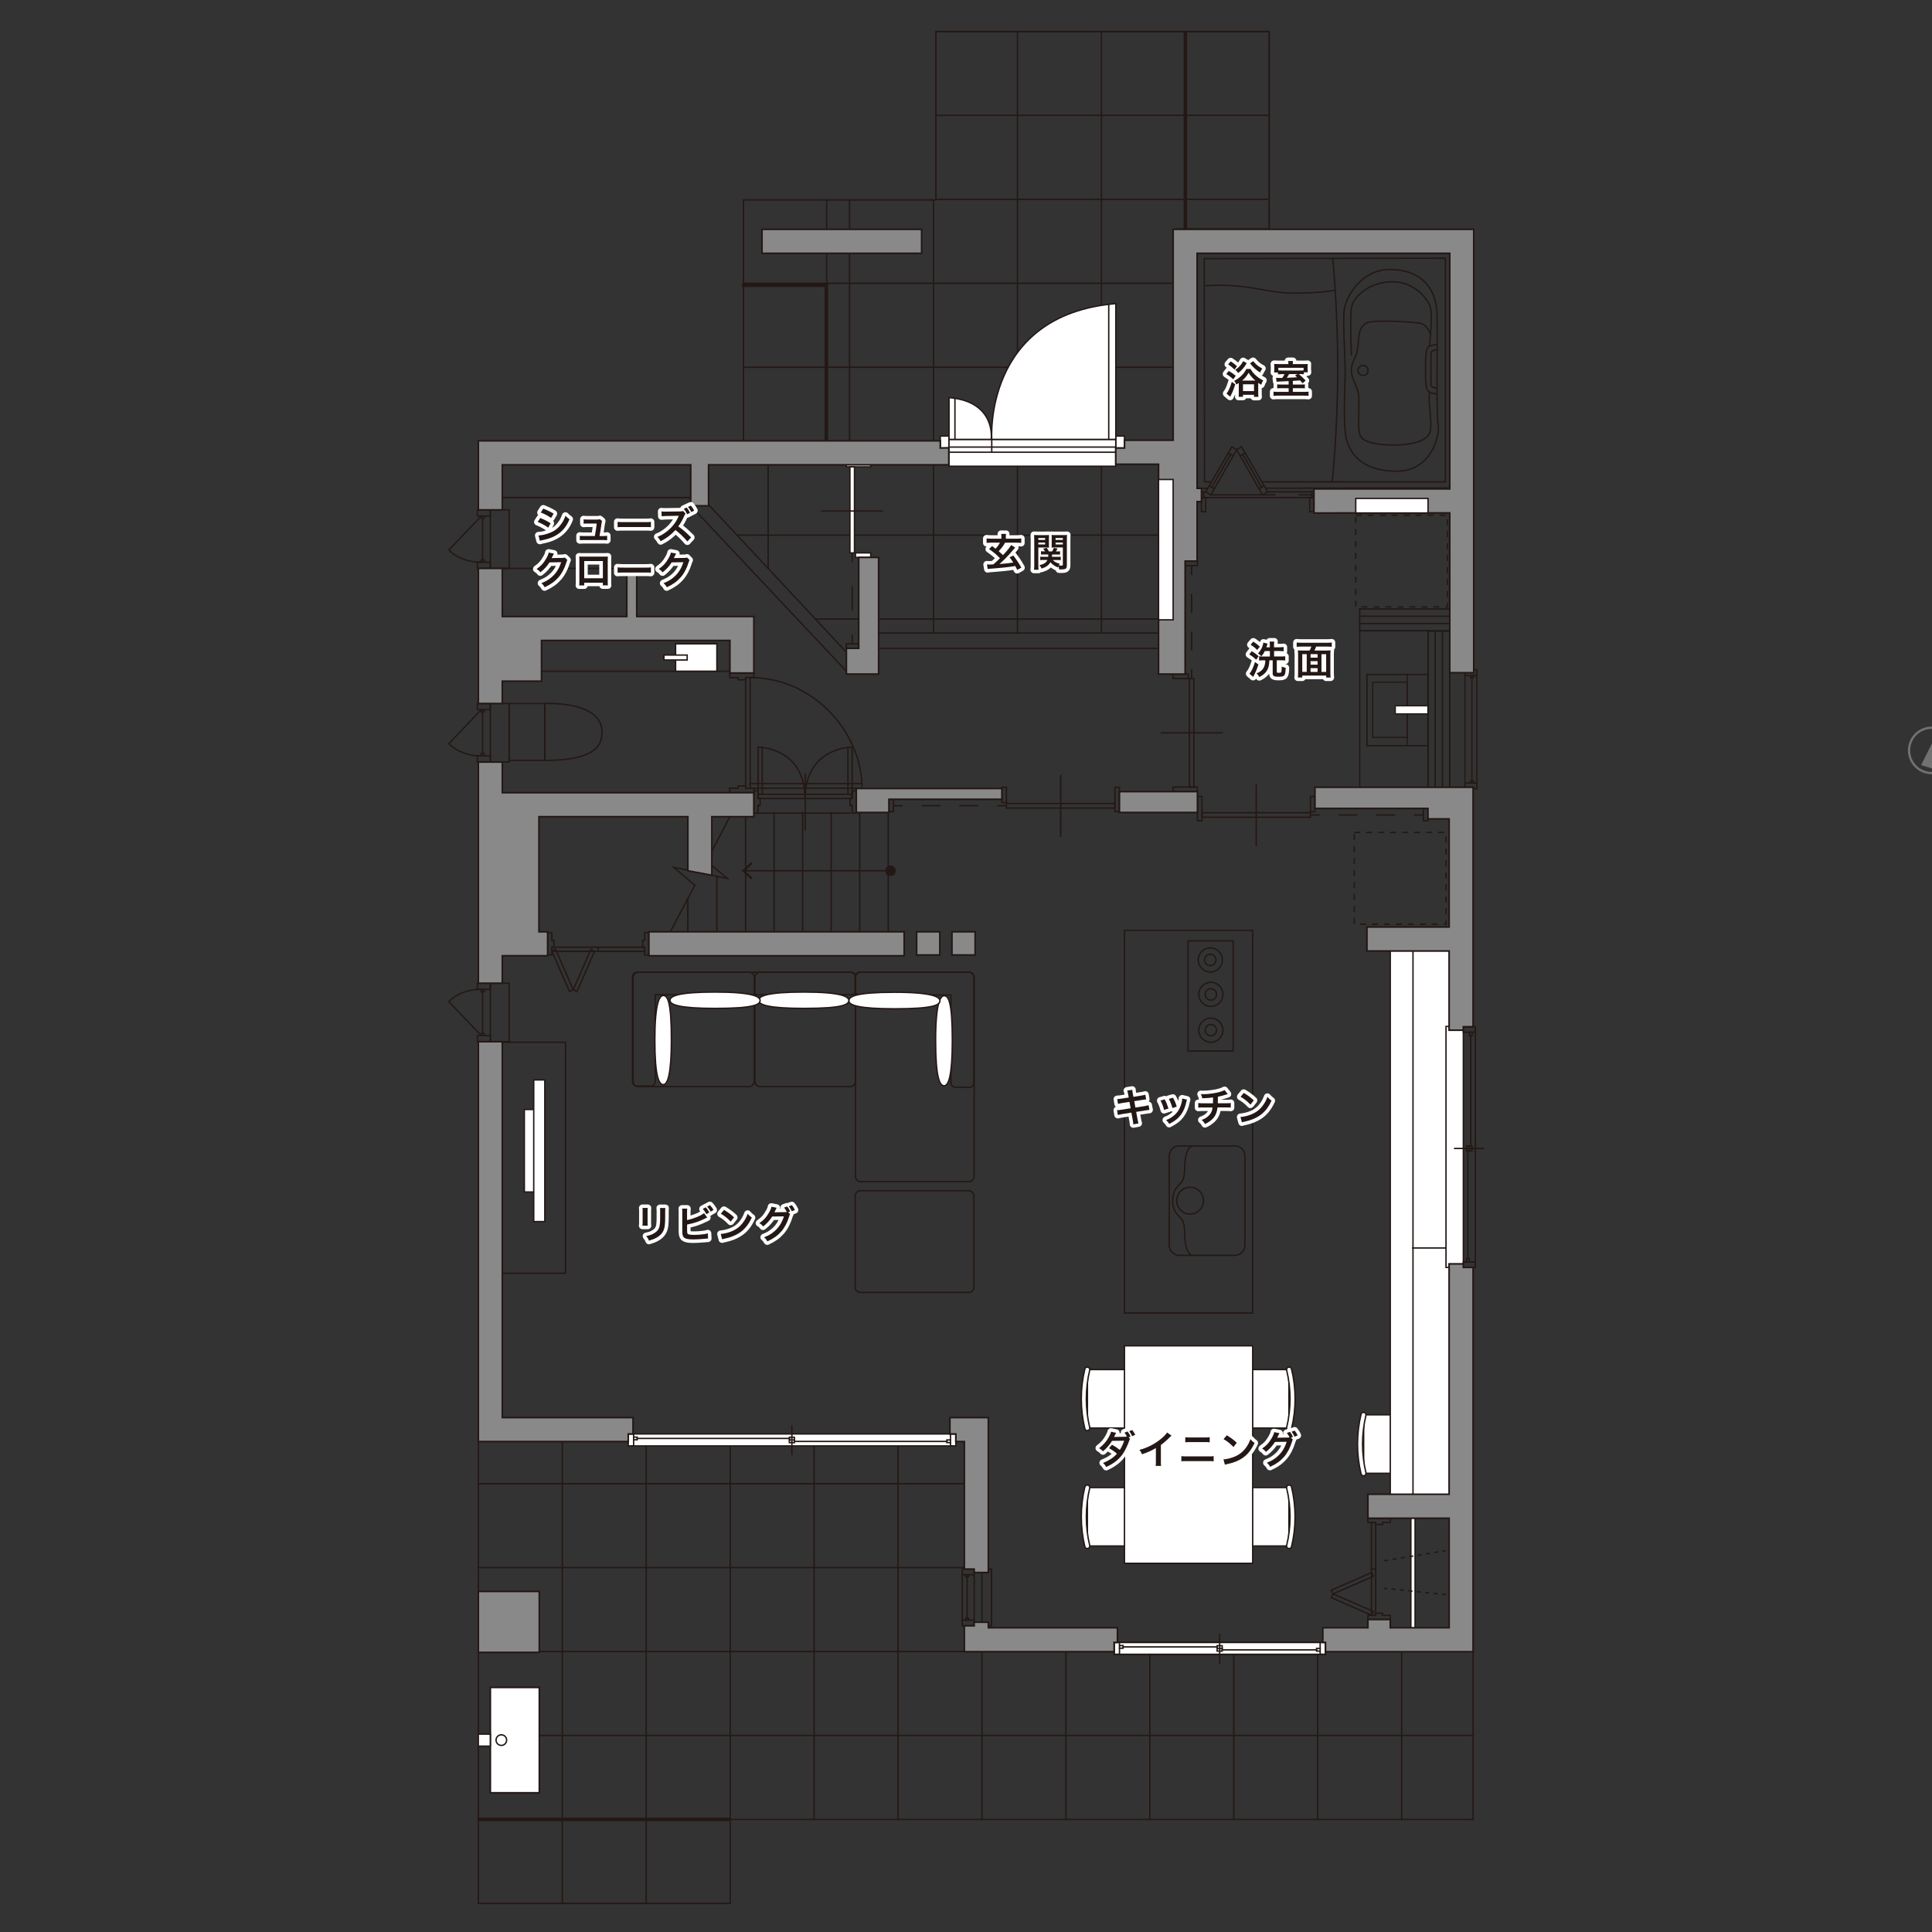 <?xml version="1.0" encoding="UTF-8"?><svg id="a" xmlns="http://www.w3.org/2000/svg" xmlns:xlink="http://www.w3.org/1999/xlink" viewBox="0 0 484 484"><rect x="0" y="0" width="484" height="484" fill="#333333" stroke="none"/><defs><style>.c{fill:#fff;}.d{stroke-dasharray:0 0 4.72 4.72;}.d,.e,.f,.g,.h,.i,.j,.k,.l,.m,.n,.o,.p,.q,.r,.s{fill:none;}.d,.e,.f,.g,.h,.i,.j,.k,.l,.m,.n,.p,.q{stroke:#231815;}.d,.e,.f,.g,.h,.i,.k,.l,.m,.p{stroke-width:.35px;}.d,.e,.f,.h,.s{stroke-linejoin:round;}.e{stroke-linecap:round;}.g{stroke-dasharray:0 0 1.06 1.06;}.h{stroke-dasharray:0 0 6.03 6.03;}.t{clip-path:url(#b);}.i{stroke-dasharray:0 0 12.37 12.37;}.i,.j,.k,.l,.m,.n,.q{stroke-miterlimit:10;}.i,.k{stroke-linecap:square;}.u{fill:#898989;}.j{stroke-width:.41px;}.l{stroke-dasharray:0 0 1.5 1.5;}.n{stroke-width:.3px;}.q{stroke-width:.88px;}.r{stroke:#727171;stroke-width:.57px;}.v{fill:#231815;}.s{stroke:#fff;stroke-width:1.77px;}.w{fill:#727171;}</style><clipPath id="b"><polygon class="o" points="234.46 7.89 234.46 50.08 186.24 50.08 186.24 113.48 177.51 113.48 177.51 126.42 212.01 163.37 217.21 163.37 217.21 158.59 294.74 158.59 294.74 57.36 317.97 57.36 317.97 7.89 234.46 7.89"/></clipPath></defs><path class="r" d="m489.36,189.68c.93-2.99-.74-6.18-3.73-7.12-3-.93-6.18.74-7.12,3.73-.94,3,.73,6.18,3.73,7.12,3,.93,6.18-.74,7.12-3.73Z"/><polygon class="w" points="481.27 191.67 485.29 183.64 484.04 192.53 481.27 191.67"/><line class="k" x1="309.09" y1="455.8" x2="309.09" y2="412.28"/><line class="k" x1="330.11" y1="455.8" x2="330.11" y2="412.28"/><line class="k" x1="351.14" y1="455.8" x2="351.14" y2="412.28"/><line class="k" x1="369.04" y1="455.8" x2="369.04" y2="358.7"/><line class="k" x1="246" y1="455.8" x2="246" y2="358.7"/><line class="k" x1="267.03" y1="455.8" x2="267.03" y2="412.28"/><line class="k" x1="288.05" y1="455.8" x2="288.05" y2="412.28"/><line class="k" x1="182.92" y1="476.82" x2="182.92" y2="361.07"/><line class="k" x1="203.95" y1="455.8" x2="203.95" y2="361.07"/><line class="k" x1="224.97" y1="455.8" x2="224.97" y2="361.07"/><line class="k" x1="119.83" y1="476.82" x2="119.83" y2="316.37"/><line class="k" x1="140.86" y1="476.82" x2="140.86" y2="358.7"/><line class="k" x1="161.89" y1="476.82" x2="161.89" y2="361.07"/><line class="k" x1="369.04" y1="413.74" x2="119.83" y2="413.74"/><line class="k" x1="246" y1="392.71" x2="119.83" y2="392.71"/><line class="k" x1="369.04" y1="434.77" x2="119.83" y2="434.77"/><line class="k" x1="369.04" y1="455.8" x2="119.83" y2="455.8"/><line class="k" x1="182.92" y1="476.82" x2="119.83" y2="476.82"/><line class="k" x1="246.22" y1="371.69" x2="119.83" y2="371.69"/><g class="t"><line class="k" x1="186.06" y1="113.48" x2="186.06" y2="-5.37"/><line class="k" x1="207.09" y1="114.19" x2="207.09" y2="-5.37"/><line class="k" x1="212.84" y1="113.02" x2="212.84" y2="-5.37"/><line class="k" x1="233.86" y1="199.88" x2="233.86" y2="-5.37"/><line class="k" x1="254.89" y1="199.88" x2="254.89" y2="-5.37"/><line class="k" x1="192.43" y1="199.88" x2="192.43" y2="112.24"/><line class="k" x1="275.92" y1="199.88" x2="275.92" y2="-5.37"/><line class="k" x1="296.95" y1="199.88" x2="296.95" y2="-5.37"/><line class="k" x1="317.97" y1="199.88" x2="317.97" y2="-5.37"/><line class="k" x1="352.26" y1="155.08" x2="147.01" y2="155.08"/><line class="k" x1="352.26" y1="134.05" x2="184.64" y2="134.05"/><line class="k" x1="352.26" y1="113.02" x2="147.01" y2="113.02"/><line class="k" x1="352.26" y1="92" x2="147.01" y2="92"/><line class="k" x1="352.26" y1="70.97" x2="147.01" y2="70.97"/><line class="k" x1="352.26" y1="49.94" x2="147.01" y2="49.94"/><line class="k" x1="352.26" y1="28.91" x2="147.01" y2="28.91"/><line class="k" x1="352.26" y1="7.89" x2="147.01" y2="7.89"/></g><polygon class="k" points="317.97 57.36 317.97 7.88 234.46 7.88 234.46 50.08 186.24 50.08 186.24 113.48 177.51 113.48 177.51 126.42 212.01 163.37 217.21 163.37 217.21 158.59 294.74 158.59 294.74 57.36 317.97 57.36"/><path class="m" d="m333.75,120.72s1.38-13.28,1.38-28.35-1.25-27.69-1.25-27.69"/><path class="m" d="m337.3,109.96c-.94-3.77-.31-13.21-.31-16.92s-.65-12.74-.21-15.64c.44-2.91,4.13-9.89,11.43-9.89s11.48,4.18,11.79,10.93c0,2.59.06,3.75.06,6.41s-.24,18.91.23,21.58c.47,2.67-1.73,11.62-10.36,11.62s-11.69-4.32-12.63-8.09Z"/><path class="m" d="m358.38,83.75s-.75-2.48-2.72-2.8c-1.96-.32-11.93-.95-13.42,0-1.49.94-1.8,2.2-2.04,5.57-.23,3.37-1.65,3.72-1.65,6.25s1.8,3.87,1.88,7.17c.08,3.3-.47,8.23.55,9.58,1.02,1.33,4.39,2.03,8.63,1.96,4.24-.08,7.9-1,8.6-3.19.71-2.19-.5-7.69-.1-9.89"/><path class="m" d="m358.09,86.79s.95-8.11.16-10.08c-.78-1.96-3.89-6.12-9.48-6.12s-9.82,3.69-10.22,6.59c-.39,2.9,0,11.85,0,11.85"/><path class="m" d="m341.46,94.06c-.7,0-1.26-.57-1.26-1.25s.56-1.26,1.26-1.26,1.26.56,1.26,1.26-.57,1.25-1.26,1.25Z"/><path class="m" d="m360,87.7s-1.52-.16-1.52.94v7.61c0,1.1,1.52.94,1.52.94"/><path class="m" d="m360,86.34s-1.91-.08-2.46,1.02c-.55,1.09-.39,5.62-.39,5.62v.05s-.15,3.49.39,4.59c.55,1.1,2.46,1.02,2.46,1.02"/><path class="m" d="m334.26,72.75s-3.21.68-10.19.68-11.34-2.55-22.38-1.84"/><polyline class="m" points="316.2 120.72 362.1 120.72 362.1 64.68 301.68 64.79 301.76 120.72 303.42 120.72"/><polyline class="m" points="317.12 122.3 363.72 122.25 363.72 63.33 299.28 63.33 299.5 122.34 302.48 122.32"/><rect class="k" x="328.11" y="124.65" width="1.05" height="3.54"/><rect class="k" x="300.99" y="124.65" width="1.05" height="3.53"/><polyline class="k" points="317.57 123.22 329.17 123.22 329.17 124.65 300.99 124.65 300.99 123.22 302.05 123.22"/><line class="k" x1="301.52" y1="123.22" x2="301.52" y2="124.65"/><line class="k" x1="328.64" y1="123.22" x2="328.64" y2="124.65"/><line class="k" x1="328.64" y1="123.97" x2="325.55" y2="123.97"/><line class="k" x1="319.37" y1="123.97" x2="303.25" y2="123.97"/><polygon class="k" points="311.01 111.92 317.57 123.22 316.29 123.97 309.81 112.67 311.01 111.92"/><line class="k" x1="316.66" y1="121.71" x2="315.46" y2="122.42"/><line class="k" x1="311.88" y1="113.48" x2="310.67" y2="114.19"/><line class="k" x1="311.34" y1="113.84" x2="316.04" y2="122.05"/><polygon class="k" points="308.6 111.92 302.05 123.22 303.33 123.97 309.81 112.67 308.6 111.92"/><line class="k" x1="302.95" y1="121.71" x2="304.16" y2="122.42"/><line class="k" x1="307.74" y1="113.48" x2="308.94" y2="114.19"/><line class="k" x1="308.28" y1="113.84" x2="303.57" y2="122.05"/><rect class="c" x="235.56" y="109.24" width="2.18" height="3"/><rect class="m" x="235.56" y="109.24" width="2.18" height="3"/><rect class="c" x="279.52" y="109.24" width="2.18" height="3"/><rect class="m" x="279.52" y="109.24" width="2.18" height="3"/><rect class="c" x="237.74" y="110.07" width="41.78" height="6.73"/><rect class="m" x="237.74" y="110.07" width="41.78" height="6.73"/><line class="m" x1="237.9" y1="113.29" x2="279.52" y2="113.29"/><line class="m" x1="237.9" y1="112" x2="279.52" y2="112"/><path class="c" d="m248.45,110.07s-2.14-31.2,31.08-34.01v34.01h-31.08Z"/><path class="m" d="m248.45,110.07s-2.14-31.2,31.08-34.01v34.01h-31.08Z"/><line class="m" x1="277.76" y1="76.06" x2="277.76" y2="110.07"/><line class="m" x1="248.45" y1="110.07" x2="248.45" y2="113.29"/><path class="c" d="m248.32,110.07s1.31-9.49-10.57-10.46v10.46h10.57Z"/><path class="m" d="m248.32,110.07s1.31-9.49-10.57-10.46v10.46h10.57Z"/><line class="m" x1="239.23" y1="99.61" x2="239.23" y2="110.07"/><rect class="c" x="212.03" y="115.82" width="6.09" height="1.14"/><rect class="k" x="212.03" y="115.82" width="6.09" height="1.14"/><rect class="c" x="214.31" y="138.51" width="3.82" height="1.14"/><rect class="k" x="214.31" y="138.51" width="3.82" height="1.14"/><rect class="c" x="212.92" y="116.96" width="1.14" height="21.55"/><rect class="k" x="212.92" y="116.96" width="1.14" height="21.55"/><line class="k" x1="221.05" y1="128.02" x2="205.86" y2="128.02"/><rect class="k" x="212.03" y="161.29" width="3.09" height="1.14"/><line class="k" x1="215.12" y1="140.21" x2="215.12" y2="161.85"/><line class="f" x1="213.49" y1="138.51" x2="213.49" y2="140.85"/><line class="h" x1="213.49" y1="146.88" x2="213.49" y2="155.93"/><line class="f" x1="213.49" y1="158.94" x2="213.49" y2="161.29"/><path class="k" d="m120.41,177.94l-7.96,8.34s2.54,3.09,8.2,3.09"/><rect class="k" x="122.84" y="176.24" width="4.71" height="14.66"/><rect class="k" x="119.59" y="176.24" width="3.25" height="1.54"/><rect class="k" x="119.59" y="189.36" width="3.25" height="1.54"/><polyline class="k" points="121.3 177.78 121.3 178.35 120.57 178.35 120.57 177.78"/><polyline class="k" points="121.3 189.34 121.3 188.77 120.57 188.77 120.57 189.34"/><line class="k" x1="120.89" y1="188.77" x2="120.89" y2="178.35"/><path class="k" d="m120.41,129.43l-7.96,8.34s2.54,3.08,8.2,3.08"/><rect class="k" x="122.84" y="127.73" width="4.71" height="14.66"/><rect class="k" x="119.59" y="127.73" width="3.25" height="1.54"/><rect class="k" x="119.59" y="140.85" width="3.25" height="1.54"/><polyline class="k" points="121.3 129.27 121.3 129.84 120.57 129.84 120.57 129.27"/><polyline class="k" points="121.3 140.82 121.3 140.26 120.57 140.26 120.57 140.82"/><line class="k" x1="120.89" y1="140.26" x2="120.89" y2="129.84"/><path class="k" d="m120.41,259.27l-7.96-8.34s2.54-3.09,8.2-3.09"/><rect class="k" x="122.84" y="246.31" width="4.71" height="14.66"/><rect class="k" x="119.59" y="259.43" width="3.25" height="1.54"/><rect class="k" x="119.59" y="246.31" width="3.25" height="1.54"/><polyline class="k" points="121.3 259.43 121.3 258.85 120.57 258.85 120.57 259.43"/><polyline class="k" points="121.3 247.87 121.3 248.44 120.57 248.44 120.57 247.87"/><line class="k" x1="120.89" y1="248.44" x2="120.89" y2="258.85"/><rect class="c" x="157.39" y="359.23" width="82.06" height="3"/><line class="k" x1="238.63" y1="362.23" x2="158.21" y2="362.23"/><rect class="k" x="238.11" y="359.23" width="1.34" height="3"/><polyline class="k" points="238.11 360.73 237.21 360.73 237.21 361.4 238.11 361.4"/><rect class="k" x="197.75" y="360.06" width="1.26" height="1.35"/><line class="k" x1="199.02" y1="360.73" x2="197.75" y2="360.73"/><line class="k" x1="198.38" y1="364.39" x2="198.38" y2="357.21"/><line class="k" x1="237.21" y1="361.1" x2="199.02" y2="361.1"/><rect class="k" x="157.39" y="359.23" width="1.34" height="3"/><polyline class="k" points="158.73 360.02 159.63 360.02 159.63 360.69 158.73 360.69"/><line class="k" x1="159.63" y1="360.35" x2="197.75" y2="360.35"/><line class="k" x1="238.11" y1="359.23" x2="158.73" y2="359.23"/><rect class="c" x="279.11" y="411.45" width="52.95" height="3"/><rect class="k" x="279.11" y="411.45" width="52.95" height="3"/><line class="k" x1="331.24" y1="414.45" x2="279.94" y2="414.45"/><rect class="k" x="330.72" y="411.45" width="1.34" height="3"/><polyline class="k" points="330.72 412.95 329.82 412.95 329.82 413.63 330.72 413.63"/><rect class="k" x="304.91" y="412.28" width="1.27" height="1.35"/><line class="k" x1="306.18" y1="412.95" x2="304.91" y2="412.95"/><line class="k" x1="305.55" y1="416.61" x2="305.55" y2="409.43"/><line class="k" x1="329.82" y1="413.32" x2="306.18" y2="413.32"/><rect class="k" x="279.11" y="411.45" width="1.34" height="3"/><polyline class="k" points="280.46 412.24 281.36 412.24 281.36 412.91 280.46 412.91"/><line class="k" x1="281.36" y1="412.58" x2="304.91" y2="412.58"/><line class="k" x1="330.72" y1="411.45" x2="280.46" y2="411.45"/><polygon class="k" points="342.68 405.72 348.29 405.72 348.29 404.67 346.35 404.67 346.35 404.15 344.63 404.15 344.63 404.67 342.68 404.67 342.68 405.72"/><polygon class="k" points="342.68 380.35 348.29 380.35 348.29 381.4 346.35 381.4 346.35 381.92 344.63 381.92 344.63 381.4 342.68 381.4 342.68 380.35"/><line class="k" x1="343.58" y1="381.4" x2="343.58" y2="404.67"/><line class="k" x1="344.63" y1="381.4" x2="344.63" y2="404.67"/><line class="k" x1="343.58" y1="393.08" x2="344.63" y2="393.08"/><polygon class="k" points="333.48 398.38 334 399.28 344.11 394.87 343.58 393.97 333.48 398.38"/><polygon class="k" points="333.49 400.22 334.01 399.32 344.12 403.73 343.59 404.63 333.49 400.22"/><rect class="k" x="293.89" y="197.17" width="6.09" height="1.14"/><rect class="k" x="293.89" y="168.87" width="3.82" height="1.13"/><rect class="k" x="297.95" y="170.01" width="1.14" height="27.17"/><line class="k" x1="290.97" y1="183.59" x2="306.16" y2="183.59"/><rect class="k" x="296.9" y="140.57" width="3.08" height="1.13"/><line class="k" x1="296.9" y1="168.87" x2="296.9" y2="141.7"/><line class="f" x1="298.52" y1="170.01" x2="298.52" y2="167.66"/><line class="d" x1="298.52" y1="162.94" x2="298.52" y2="146.41"/><line class="f" x1="298.52" y1="144.05" x2="298.52" y2="141.7"/><rect class="k" x="279.3" y="197.23" width="1.14" height="6.09"/><rect class="k" x="250.99" y="197.23" width="1.14" height="3.82"/><rect class="k" x="252.13" y="201.29" width="27.16" height="1.14"/><line class="k" x1="265.72" y1="194.3" x2="265.72" y2="209.49"/><rect class="k" x="222.69" y="200.23" width="1.14" height="3.09"/><line class="k" x1="250.99" y1="200.23" x2="223.83" y2="200.23"/><line class="f" x1="252.13" y1="201.86" x2="249.79" y2="201.86"/><line class="d" x1="245.06" y1="201.86" x2="228.53" y2="201.86"/><line class="f" x1="226.17" y1="201.86" x2="223.83" y2="201.86"/><rect class="k" x="299.98" y="199.53" width="1.14" height="6.09"/><rect class="k" x="328.29" y="199.53" width="1.13" height="3.82"/><rect class="k" x="301.12" y="203.59" width="27.17" height="1.14"/><line class="k" x1="314.71" y1="196.61" x2="314.71" y2="211.79"/><rect class="k" x="356.59" y="202.53" width="1.14" height="3.09"/><line class="k" x1="329.42" y1="202.53" x2="356.59" y2="202.53"/><line class="f" x1="328.29" y1="204.16" x2="330.63" y2="204.16"/><line class="d" x1="335.36" y1="204.16" x2="351.88" y2="204.16"/><line class="f" x1="354.25" y1="204.16" x2="356.59" y2="204.16"/><polygon class="k" points="188.85 203.7 188.85 198.09 189.9 198.09 189.9 200.03 190.43 200.03 190.43 201.76 189.9 201.76 189.9 203.7 188.85 203.7"/><path class="k" d="m201.65,200.03h-11.74v-12.87s11.74,0,11.74,12.87Z"/><line class="k" x1="189.9" y1="198.99" x2="201.65" y2="198.99"/><line class="k" x1="190.95" y1="198.91" x2="190.95" y2="187.24"/><polygon class="k" points="214.52 203.7 214.52 198.09 213.47 198.09 213.47 200.03 212.95 200.03 212.95 201.76 213.47 201.76 213.47 203.7 214.52 203.7"/><path class="k" d="m201.72,200.03h11.75v-12.87s-11.75,0-11.75,12.87Z"/><line class="k" x1="213.47" y1="198.99" x2="201.73" y2="198.99"/><line class="k" x1="212.42" y1="198.91" x2="212.42" y2="187.24"/><line class="k" x1="201.72" y1="207.89" x2="201.72" y2="193.9"/><polygon class="k" points="182.81 198.59 188.89 198.59 188.89 197.45 186.79 197.45 186.79 196.88 184.92 196.88 184.92 197.45 182.81 197.45 182.81 198.59"/><polygon class="k" points="182.81 168.6 188.89 168.6 188.89 169.74 186.79 169.74 186.79 170.31 184.92 170.31 184.92 169.74 182.81 169.74 182.81 168.6"/><path class="k" d="m187.93,169.74v27.71h28.03c0-13.85-12.02-27.71-28.03-27.71Z"/><line class="k" x1="187.93" y1="196.31" x2="215.87" y2="196.31"/><line class="k" x1="186.79" y1="169.74" x2="186.79" y2="197.45"/><polygon class="k" points="137.19 239.24 137.19 233.63 138.24 233.63 138.24 235.57 138.76 235.57 138.76 237.29 138.24 237.29 138.24 239.24 137.19 239.24"/><polygon class="k" points="162.56 239.24 162.56 233.63 161.51 233.63 161.51 235.57 160.99 235.57 160.99 237.29 161.51 237.29 161.51 239.24 162.56 239.24"/><line class="k" x1="161.51" y1="238.34" x2="138.24" y2="238.34"/><line class="k" x1="161.51" y1="237.29" x2="138.24" y2="237.29"/><line class="k" x1="149.84" y1="238.34" x2="149.84" y2="237.29"/><polygon class="k" points="144.52 248.44 143.62 247.92 148.04 237.82 148.94 238.34 144.52 248.44"/><polygon class="k" points="142.69 248.43 143.59 247.9 139.18 237.8 138.28 238.33 142.69 248.43"/><line class="k" x1="123.93" y1="124.65" x2="173.66" y2="124.65"/><line class="k" x1="186.79" y1="201.78" x2="186.79" y2="235.24"/><line class="k" x1="193.93" y1="203.54" x2="193.93" y2="235.24"/><line class="k" x1="201.08" y1="203.54" x2="201.08" y2="235.24"/><line class="k" x1="208.22" y1="203.54" x2="208.22" y2="235.24"/><line class="k" x1="215.36" y1="201.78" x2="215.36" y2="235.24"/><line class="k" x1="222.51" y1="201.78" x2="222.51" y2="235.24"/><line class="m" x1="223.16" y1="218.14" x2="186.43" y2="218.14"/><path class="v" d="m223.09,216.81c.73,0,1.33.6,1.33,1.33s-.6,1.33-1.33,1.33-1.33-.6-1.33-1.33.59-1.33,1.33-1.33"/><polygon class="v" points="188.18 215.97 188.54 216.36 186.63 218.14 188.54 219.92 188.18 220.31 185.85 218.14 188.18 215.97"/><polyline class="k" points="184.16 202.04 177.03 215.74 182.27 220.1 168.74 217.26 174.06 221.78 167.5 234.24"/><line class="k" x1="179.58" y1="219.54" x2="179.58" y2="235.24"/><line class="k" x1="219.5" y1="162.42" x2="295.16" y2="162.42"/><polyline class="k" points="173.04 115.04 173.04 126.68 212.03 168.15"/><path class="e" d="m303.34,246.09c1.67,0,3.02,1.35,3.02,3.02s-1.35,3.02-3.02,3.02-3.02-1.35-3.02-3.02,1.35-3.02,3.02-3.02Z"/><path class="e" d="m303.34,247.69c.79,0,1.43.63,1.43,1.42s-.64,1.43-1.43,1.43-1.43-.64-1.43-1.43.64-1.42,1.43-1.42Z"/><circle class="e" cx="303.34" cy="258.08" r="3.02"/><path class="e" d="m303.34,256.65c.79,0,1.43.63,1.43,1.42s-.64,1.42-1.43,1.42-1.43-.63-1.43-1.42.64-1.42,1.43-1.42Z"/><path class="e" d="m303.2,237.46c1.67,0,3.02,1.35,3.02,3.02s-1.35,3.02-3.02,3.02-3.02-1.35-3.02-3.02,1.35-3.02,3.02-3.02Z"/><path class="e" d="m303.2,239.05c.79,0,1.43.64,1.43,1.42s-.64,1.43-1.43,1.43-1.43-.64-1.43-1.43.64-1.42,1.43-1.42Z"/><path class="e" d="m295.41,287.08c-1.36,0-2.48,1.11-2.48,2.48v22.44c0,1.37,1.12,2.48,2.48,2.48h13.97c1.37,0,2.49-1.11,2.49-2.48v-22.44c0-1.37-1.12-2.48-2.49-2.48h-13.97Z"/><path class="e" d="m298.14,297.43c1.86,0,3.36,1.5,3.36,3.35s-1.51,3.37-3.36,3.37-3.35-1.51-3.35-3.37,1.5-3.35,3.35-3.35Z"/><path class="e" d="m298.91,287.08c-.86,0-2.01,1.16-2.11,4.99-.05,1.86-.04,3.35-1.09,4.42-.51.54-1.97,1.67-1.94,4.29-.03,2.63,1.43,3.76,1.94,4.3,1.05,1.07,1.04,2.56,1.09,4.42.1,3.83,1.25,4.99,2.11,4.99"/><rect class="c" x="353.45" y="378.45" width="1.05" height="30.27"/><rect class="e" x="353.45" y="378.45" width="1.05" height="30.27"/><line class="g" x1="346.74" y1="391.01" x2="362.16" y2="388.46"/><line class="g" x1="362.28" y1="399.48" x2="346.74" y2="397.89"/><rect class="m" x="127.55" y="176.24" width="8.93" height="14.25"/><path class="m" d="m150.82,183.37c0,3.15-1.33,7.13-14.35,7.13v-14.25s14.35-.78,14.35,7.13Z"/><rect class="n" x="340.63" y="158.02" width="17.1" height="39.72"/><rect class="m" x="342.44" y="168.96" width="15.29" height="17.84"/><rect class="i" x="366.99" y="167.82" width="2.99" height="1.42"/><polyline class="i" points="369.08 169.24 369.08 169.77 368.41 169.77 368.41 169.24"/><rect class="i" x="366.99" y="196.15" width="2.99" height="1.43"/><polyline class="m" points="366.99 197.58 363.18 197.58 363.18 167.82 366.99 167.82"/><polyline class="i" points="369.08 196.15 369.08 195.63 368.41 195.63 368.41 196.15"/><line class="n" x1="369.98" y1="196.15" x2="369.98" y2="169.24"/><line class="n" x1="368.74" y1="195.63" x2="368.74" y2="169.77"/><line class="n" x1="366.99" y1="196.15" x2="366.99" y2="169.24"/><rect class="e" x="281.7" y="233.06" width="32.12" height="95.88"/><line class="k" x1="134.69" y1="168.15" x2="184.16" y2="168.15"/><line class="k" x1="189.16" y1="203.7" x2="212.99" y2="203.7"/><line class="k" x1="125.84" y1="142.39" x2="158.23" y2="142.39"/><rect class="n" x="343.9" y="170.91" width="8.63" height="13.82"/><line class="n" x1="352.53" y1="168.96" x2="352.53" y2="186.8"/><rect class="c" x="349.55" y="176.82" width="8.18" height="2.02"/><rect class="n" x="349.55" y="176.82" width="8.18" height="2.02"/><polyline class="q" points="185.85 71.47 207.02 71.47 207.02 111.48"/><line class="q" x1="296.95" y1="7.89" x2="296.95" y2="58.14"/><path class="e" d="m215.63,243.57h27.08c.74,0,1.33.6,1.33,1.33v49.8c0,.74-.6,1.33-1.33,1.33h-27.08c-.74,0-1.33-.6-1.33-1.33v-49.8c0-.73.6-1.33,1.33-1.33Z"/><path class="e" d="m190.44,243.57h22.58c.73,0,1.32.59,1.32,1.32v26c0,.73-.59,1.32-1.32,1.32h-22.59c-.73,0-1.32-.59-1.32-1.32v-26c0-.73.59-1.32,1.32-1.32Z"/><path class="e" d="m215.56,298.29h27.09c.74,0,1.33.6,1.33,1.33v22.83c0,.74-.6,1.33-1.33,1.33h-27.09c-.74,0-1.33-.6-1.33-1.33v-22.83c0-.74.6-1.34,1.34-1.34Z"/><path class="e" d="m159.91,243.57c-.72,0-1.31.59-1.31,1.32v26c0,.73.59,1.32,1.31,1.32h27.73c.73,0,1.32-.59,1.32-1.32v-26c0-.72-.59-1.32-1.32-1.32h-27.73Z"/><path class="e" d="m214.34,244.64v3.48c0,.58-.49,1.07-1.08,1.07h-49.13v21.81c0,.58-.49,1.06-1.08,1.06h-3.52c-.6,0-1.08-.48-1.08-1.06v-26.36c0-.59.48-1.07,1.08-1.07h53.73c.59,0,1.08.48,1.08,1.07Z"/><path class="e" d="m243.89,244.34c.06.11.09.24.09.39v26.56c0,.59-.49,1.08-1.09,1.08h-3.57c-.6,0-1.09-.49-1.09-1.08v-22.04h-22.92c-.6,0-1.09-.49-1.09-1.09v-3.52c0-.6.49-1.08,1.09-1.08h27.55c.49,0,.89.33,1.03.77Z"/><path class="c" d="m236.53,249.45c-.93,0-2.14,1.73-2.14,11.23s1.06,11.33,2.14,11.33,2.04-2.46,2.04-11.33c0-9.67-.95-11.23-2.04-11.23"/><path class="e" d="m236.53,249.45c-.93,0-2.14,1.73-2.14,11.23s1.06,11.33,2.14,11.33,2.04-2.46,2.04-11.33c0-9.67-.95-11.23-2.04-11.23Z"/><path class="c" d="m166.17,249.39c-.92,0-2.12,1.71-2.12,11.11s1.06,11.21,2.12,11.21,2.02-2.43,2.02-11.21c0-9.56-.94-11.11-2.02-11.11"/><path class="e" d="m166.17,249.39c-.92,0-2.12,1.71-2.12,11.11s1.06,11.21,2.12,11.21,2.02-2.43,2.02-11.21c0-9.56-.94-11.11-2.02-11.11Z"/><path class="c" d="m235.47,250.7c0-.91-1.76-2.12-11.36-2.12s-11.47,1.05-11.47,2.12c0,1.12,2.49,2.02,11.47,2.02,9.78,0,11.36-.94,11.36-2.02"/><path class="e" d="m235.47,250.7c0-.91-1.76-2.12-11.36-2.12s-11.47,1.05-11.47,2.12c0,1.12,2.49,2.02,11.47,2.02,9.78,0,11.36-.94,11.36-2.02Z"/><path class="c" d="m212.65,250.62c0-.9-1.74-2.09-11.24-2.09s-11.34,1.05-11.34,2.09c0,1.11,2.46,2,11.34,2,9.68,0,11.24-.93,11.24-2"/><path class="e" d="m212.65,250.62c0-.9-1.74-2.09-11.24-2.09s-11.34,1.05-11.34,2.09c0,1.11,2.46,2,11.34,2,9.68,0,11.24-.93,11.24-2Z"/><path class="c" d="m190.42,250.62c0-.9-1.74-2.09-11.24-2.09s-11.34,1.05-11.34,2.09c0,1.11,2.46,2,11.34,2,9.67,0,11.24-.93,11.24-2"/><path class="e" d="m190.42,250.62c0-.9-1.74-2.09-11.24-2.09s-11.34,1.05-11.34,2.09c0,1.11,2.46,2,11.34,2,9.67,0,11.24-.93,11.24-2Z"/><rect class="c" x="307.89" y="343.11" width="15.01" height="14.64"/><rect class="e" x="307.89" y="343.11" width="15.01" height="14.64"/><path class="c" d="m322.31,357.76s0-.1.02-.15c1.13-4.67,1.13-9.67,0-14.35-.08-.34.12-.68.46-.76.34-.08.68.12.76.47,1.19,4.86,1.19,10.07,0,14.94-.08.34-.42.55-.76.46-.29-.07-.49-.33-.49-.61"/><path class="p" d="m322.31,357.76s0-.1.02-.15c1.13-4.67,1.13-9.67,0-14.35-.08-.34.12-.68.46-.76.34-.08.68.12.76.47,1.19,4.86,1.19,10.07,0,14.94-.08.34-.42.55-.76.46-.29-.07-.49-.33-.49-.61Z"/><rect class="c" x="341.62" y="354.44" width="15.01" height="14.64"/><rect class="e" x="341.62" y="354.44" width="15.01" height="14.64"/><path class="c" d="m342.21,369.09s0-.1-.02-.15c-1.13-4.67-1.13-9.68,0-14.35.08-.34-.12-.68-.46-.76-.34-.08-.68.13-.76.46-1.18,4.87-1.18,10.08,0,14.94.09.34.42.55.76.47.29-.08.48-.33.48-.62"/><path class="p" d="m342.21,369.09s0-.1-.02-.15c-1.13-4.67-1.13-9.68,0-14.35.08-.34-.12-.68-.46-.76-.34-.08-.68.13-.76.46-1.18,4.87-1.18,10.08,0,14.94.09.34.42.55.76.47.29-.08.48-.33.48-.62Z"/><rect class="c" x="307.89" y="372.66" width="15.01" height="14.64"/><rect class="e" x="307.89" y="372.66" width="15.01" height="14.64"/><path class="c" d="m322.31,387.31s0-.1.02-.15c1.13-4.67,1.13-9.67,0-14.35-.08-.34.12-.68.46-.76.34-.08.68.13.76.46,1.18,4.87,1.18,10.08,0,14.95-.08.33-.42.54-.76.46-.29-.08-.49-.33-.49-.61"/><path class="p" d="m322.31,387.31s0-.1.02-.15c1.13-4.67,1.13-9.67,0-14.35-.08-.34.12-.68.46-.76.34-.08.68.13.76.46,1.18,4.87,1.18,10.08,0,14.95-.08.33-.42.54-.76.46-.29-.08-.49-.33-.49-.61Z"/><rect class="c" x="272.42" y="343.11" width="15.01" height="14.64"/><rect class="e" x="272.42" y="343.11" width="15.01" height="14.64"/><path class="c" d="m273.01,357.76s0-.1-.02-.15c-1.13-4.67-1.13-9.67,0-14.35.08-.34-.13-.68-.46-.76-.34-.08-.68.12-.76.47-1.18,4.86-1.18,10.07,0,14.94.09.34.42.55.76.46.29-.07.48-.33.48-.61"/><path class="p" d="m273.01,357.76s0-.1-.02-.15c-1.13-4.67-1.13-9.67,0-14.35.08-.34-.13-.68-.46-.76-.34-.08-.68.12-.76.47-1.18,4.86-1.18,10.07,0,14.94.09.34.42.55.76.46.29-.07.48-.33.48-.61Z"/><rect class="c" x="272.41" y="372.66" width="15.01" height="14.64"/><rect class="e" x="272.41" y="372.66" width="15.01" height="14.64"/><path class="c" d="m273.01,387.31s0-.1-.02-.15c-1.13-4.67-1.13-9.67,0-14.35.08-.34-.12-.68-.46-.76-.34-.08-.67.13-.76.46-1.18,4.87-1.18,10.08,0,14.95.09.33.42.54.76.46.29-.08.48-.33.48-.61"/><path class="p" d="m273.01,387.31s0-.1-.02-.15c-1.13-4.67-1.13-9.67,0-14.35.08-.34-.12-.68-.46-.76-.34-.08-.67.13-.76.46-1.18,4.87-1.18,10.08,0,14.95.09.33.42.54.76.46.29-.08.48-.33.48-.61Z"/><rect class="c" x="281.7" y="337.15" width="32.12" height="54.49"/><rect class="e" x="281.7" y="337.15" width="32.12" height="54.49"/><rect class="l" x="339.64" y="129.07" width="22.98" height="22.98"/><rect class="l" x="339.27" y="208.54" width="22.98" height="22.98"/><rect class="m" x="125.76" y="261.09" width="15.91" height="57.89"/><rect class="c" x="131.36" y="277.95" width="2.77" height="20.66"/><rect class="e" x="131.36" y="277.95" width="2.77" height="20.66"/><rect class="c" x="133.71" y="270.54" width="2.77" height="35.49"/><rect class="e" x="133.71" y="270.54" width="2.77" height="35.49"/><rect class="c" x="169.25" y="161.29" width="10.34" height="6.86"/><rect class="k" x="169.25" y="161.29" width="10.34" height="6.86"/><polyline class="k" points="363.2 152.55 340.63 152.55 340.63 158.02 363.2 158.02"/><line class="k" x1="340.63" y1="154.38" x2="363.2" y2="154.38"/><line class="k" x1="340.63" y1="156.2" x2="363.2" y2="156.2"/><polyline class="k" points="363.19 197.23 363.19 158.1 357.73 158.1 357.73 197.23"/><line class="k" x1="361.37" y1="158.1" x2="361.37" y2="197.23"/><line class="k" x1="359.54" y1="158.1" x2="359.54" y2="197.23"/><rect class="i" x="241.06" y="405.87" width="2.99" height="1.42"/><polyline class="i" points="241.95 405.87 241.95 405.35 242.63 405.35 242.63 405.87"/><rect class="i" x="241.06" y="393.08" width="2.99" height="1.42"/><polyline class="m" points="244.05 393.97 247.57 393.97 247.57 393.08 248.39 393.08 248.39 407.29 247.57 407.29 247.57 406.39 244.05 406.39"/><polyline class="i" points="241.95 394.49 241.95 395.02 242.63 395.02 242.63 394.49"/><line class="i" x1="241.06" y1="394.49" x2="241.06" y2="405.87"/><line class="i" x1="242.29" y1="395.02" x2="242.29" y2="405.35"/><line class="i" x1="244.05" y1="394.49" x2="244.05" y2="405.87"/><rect class="c" x="348.29" y="237.8" width="15.56" height="137.9"/><rect class="k" x="348.29" y="237.8" width="15.56" height="137.9"/><line class="k" x1="353.98" y1="237.8" x2="353.98" y2="375.7"/><line class="k" x1="353.9" y1="312.64" x2="362.08" y2="312.64"/><rect class="c" x="122.84" y="422.73" width="12.27" height="26.4"/><rect class="j" x="122.84" y="422.73" width="12.27" height="26.4"/><rect class="c" x="119.83" y="434.43" width="3" height="3.01"/><rect class="m" x="119.83" y="434.43" width="3" height="3.01"/><path class="c" d="m126.92,435.93c0,.73-.6,1.33-1.32,1.33s-1.33-.59-1.33-1.33.59-1.33,1.33-1.33,1.32.59,1.32,1.33"/><path class="m" d="m126.92,435.93c0,.73-.6,1.33-1.32,1.33s-1.33-.59-1.33-1.33.59-1.33,1.33-1.33,1.32.59,1.32,1.33Z"/><rect class="c" x="166.33" y="164.1" width="5.82" height="1.24"/><rect class="m" x="166.33" y="164.1" width="5.82" height="1.24"/><rect class="e" x="297.61" y="235.7" width="11.32" height="27.6"/><line class="k" x1="172.31" y1="225.11" x2="172.31" y2="235.24"/><line class="q" x1="119.83" y1="455.8" x2="182.92" y2="455.8"/><polygon class="c" points="362.25 317.51 363.08 317.51 363.08 316.69 366.59 316.69 366.59 258.04 363.08 258.04 363.08 257.14 362.25 257.14 362.25 317.51"/><polygon class="k" points="362.25 317.51 363.08 317.51 363.08 316.69 366.59 316.69 366.59 258.04 363.08 258.04 363.08 257.14 362.25 257.14 362.25 317.51"/><rect class="k" x="366.59" y="316.17" width="2.99" height="1.35"/><polyline class="k" points="368.09 316.17 368.09 315.27 367.42 315.27 367.42 316.17"/><rect class="k" x="367.42" y="287.08" width="1.34" height="1.27"/><line class="k" x1="368.09" y1="288.35" x2="368.09" y2="287.08"/><line class="k" x1="364.42" y1="287.71" x2="371.61" y2="287.71"/><line class="k" x1="367.72" y1="315.27" x2="367.72" y2="288.35"/><rect class="k" x="366.59" y="257.22" width="2.99" height="1.35"/><polyline class="k" points="368.8 258.57 368.8 259.47 368.13 259.47 368.13 258.57"/><line class="k" x1="368.46" y1="259.47" x2="368.46" y2="287.08"/><line class="k" x1="369.59" y1="316.17" x2="369.59" y2="258.57"/><polygon class="u" points="125.84 260.96 119.83 260.96 119.83 361.14 157.39 361.14 157.39 359.23 158.59 359.23 158.59 355.13 125.84 355.13 125.84 260.96"/><polygon class="j" points="125.84 260.96 119.83 260.96 119.83 361.14 157.39 361.14 157.39 359.23 158.59 359.23 158.59 355.13 125.84 355.13 125.84 260.96"/><polygon class="u" points="125.84 239.43 137.19 239.43 137.19 233.43 135.02 233.43 135.02 204.6 172.32 204.6 172.32 218.14 178.33 219.27 178.33 204.6 188.85 204.6 188.85 198.59 125.84 198.59 125.84 190.9 119.83 190.9 119.83 246.31 125.84 246.31 125.84 239.43"/><polygon class="j" points="125.84 239.43 137.19 239.43 137.19 233.43 135.02 233.43 135.02 204.6 172.32 204.6 172.32 218.14 178.33 219.27 178.33 204.6 188.85 204.6 188.85 198.59 125.84 198.59 125.84 190.9 119.83 190.9 119.83 246.31 125.84 246.31 125.84 239.43"/><polygon class="u" points="125.84 170.65 135.66 170.65 135.66 160.45 182.85 160.45 182.85 168.6 188.86 168.6 188.86 154.45 159.52 154.45 159.52 141.96 157.02 141.96 157.02 154.45 125.84 154.45 125.84 142.39 119.83 142.39 119.83 176.24 125.84 176.24 125.84 170.65"/><polygon class="j" points="125.84 170.65 135.66 170.65 135.66 160.45 182.85 160.45 182.85 168.6 188.86 168.6 188.86 154.45 159.52 154.45 159.52 141.96 157.02 141.96 157.02 154.45 125.84 154.45 125.84 142.39 119.83 142.39 119.83 176.24 125.84 176.24 125.84 170.65"/><polygon class="u" points="119.83 127.73 125.84 127.73 125.84 116.44 173.04 116.44 173.04 126.68 177.51 126.73 177.51 116.44 237.7 116.44 237.7 112.19 235.56 112.24 235.56 110.43 119.83 110.43 119.83 127.73"/><polygon class="j" points="119.83 127.73 125.84 127.73 125.84 116.44 173.04 116.44 173.04 126.68 177.51 126.73 177.51 116.44 237.7 116.44 237.7 112.19 235.56 112.24 235.56 110.43 119.83 110.43 119.83 127.73"/><polygon class="u" points="212.03 168.87 220.11 168.87 220.11 139.64 215.12 139.64 215.12 162.42 212.03 162.42 212.03 168.87"/><polygon class="j" points="212.03 168.87 220.11 168.87 220.11 139.64 215.12 139.64 215.12 162.42 212.03 162.42 212.03 168.87"/><rect class="u" x="162.56" y="233.43" width="63.95" height="6.01"/><rect class="j" x="162.56" y="233.43" width="63.95" height="6.01"/><polygon class="u" points="214.52 203.54 222.69 203.54 222.69 200.23 250.99 200.23 250.99 197.53 214.52 197.53 214.52 203.54"/><polygon class="j" points="214.52 203.54 222.69 203.54 222.69 200.23 250.99 200.23 250.99 197.53 214.52 197.53 214.52 203.54"/><rect class="u" x="190.89" y="57.45" width="39.99" height="6.01"/><rect class="j" x="190.89" y="57.45" width="39.99" height="6.01"/><rect class="u" x="280.44" y="198.31" width="19.54" height="5.23"/><rect class="j" x="280.44" y="198.31" width="19.54" height="5.23"/><polygon class="u" points="293.89 110.29 281.71 110.29 281.71 112.24 279.52 112.24 279.52 116.3 290.23 116.3 290.23 168.87 296.9 168.87 296.9 140.56 299.9 140.56 299.9 125.66 300.99 125.66 300.99 122.34 299.9 122.34 299.9 63.46 363.19 63.46 363.19 122.48 329.17 122.48 329.17 128.52 357.73 128.5 363.19 128.5 363.19 168.53 369.2 168.53 369.2 57.45 293.89 57.45 293.89 110.29"/><polygon class="j" points="293.89 110.29 281.71 110.29 281.71 112.24 279.52 112.24 279.52 116.3 290.23 116.3 290.23 168.87 296.9 168.87 296.9 140.56 299.9 140.56 299.9 125.66 300.99 125.66 300.99 122.34 299.9 122.34 299.9 63.46 363.19 63.46 363.19 122.48 329.17 122.48 329.17 128.52 357.73 128.5 363.19 128.5 363.19 168.53 369.2 168.53 369.2 57.45 293.89 57.45 293.89 110.29"/><polygon class="u" points="329.42 202.53 357.73 202.53 357.73 205.15 363.03 205.15 363.03 232.23 342.44 232.23 342.44 238.24 363.03 238.24 363.03 258.08 366.6 258.08 366.59 257.22 369.04 257.22 369.04 197.23 329.42 197.23 329.42 202.53"/><polygon class="j" points="329.42 202.53 357.73 202.53 357.73 205.15 363.03 205.15 363.03 232.23 342.44 232.23 342.44 238.24 363.03 238.24 363.03 258.08 366.6 258.08 366.59 257.22 369.04 257.22 369.04 197.23 329.42 197.23 329.42 202.53"/><polygon class="u" points="363.03 374.34 342.68 374.34 342.68 380.35 363.03 380.35 363.03 407.78 348.29 407.78 348.3 405.72 342.68 405.72 342.68 407.78 331.39 407.78 331.39 411.45 332.06 411.45 332.06 413.78 369.04 413.78 369.04 317.51 366.59 317.51 366.59 316.63 363.03 316.63 363.03 374.34"/><polygon class="j" points="363.03 374.34 342.68 374.34 342.68 380.35 363.03 380.35 363.03 407.78 348.29 407.78 348.3 405.72 342.68 405.72 342.68 407.78 331.39 407.78 331.39 411.45 332.06 411.45 332.06 413.78 369.04 413.78 369.04 317.51 366.59 317.51 366.59 316.63 363.03 316.63 363.03 374.34"/><polygon class="u" points="247.6 393.94 247.6 355.13 237.97 355.13 237.97 359.23 239.46 359.23 239.46 361.14 241.59 361.14 241.59 393.08 244.05 393.08 244.05 393.94 247.6 393.94"/><polygon class="j" points="247.6 393.94 247.6 355.13 237.97 355.13 237.97 359.23 239.46 359.23 239.46 361.14 241.59 361.14 241.59 393.08 244.05 393.08 244.05 393.94 247.6 393.94"/><polygon class="u" points="244.05 407.29 241.59 407.29 241.59 413.78 279.11 413.78 279.11 411.45 279.94 411.45 279.94 407.78 247.6 407.78 247.6 406.39 244.05 406.39 244.05 407.29"/><polygon class="j" points="244.05 407.29 241.59 407.29 241.59 413.78 279.11 413.78 279.11 411.45 279.94 411.45 279.94 407.78 247.6 407.78 247.6 406.39 244.05 406.39 244.05 407.29"/><rect class="u" x="229.63" y="233.43" width="5.81" height="5.81"/><rect class="j" x="229.63" y="233.43" width="5.81" height="5.81"/><rect class="u" x="238.48" y="233.43" width="5.81" height="5.81"/><rect class="j" x="238.48" y="233.43" width="5.81" height="5.81"/><rect class="u" x="119.83" y="398.68" width="15.27" height="15.27"/><rect class="j" x="119.83" y="398.68" width="15.27" height="15.27"/><rect class="c" x="290.24" y="120.12" width="3.65" height="35.16"/><rect class="m" x="290.24" y="120.12" width="3.65" height="35.16"/><rect class="c" x="339.64" y="124.86" width="18.11" height="3.65"/><rect class="m" x="339.64" y="124.86" width="18.11" height="3.65"/><path class="s" d="m247.42,142.55c.16-.03.45-.07.68-.08l1.52-.12c.6-.04,1.56-.13,2.04-.19,1.17-.13,1.75-.21,2.66-.37.19.37.26.51.5,1l1.02-.58c-.67-1.19-1.16-1.95-2-3.03l-.93.45c.46.62.62.85.92,1.3-.59.12-1.96.27-3.45.39q.21-.18,1.27-1.2c.55-.51,1.51-1.56,2.08-2.27.34-.42.47-.57.56-.68l-1.01-.62c-.29.56-1.02,1.46-2.03,2.53-.5-.49-.64-.61-1.08-.98.76-.81,1.18-1.37,1.59-2.14h2.88c.52,0,.87.02,1.17.06v-1.13c-.33.05-.71.07-1.2.07h-2.65v-.49c0-.25.02-.49.06-.7h-1.23c.04.21.06.45.06.71v.48h-2.52c-.5,0-.86-.02-1.18-.07v1.13c.31-.04.67-.06,1.16-.06h2.17c-.27.53-.62,1.01-1.1,1.51q-.21-.18-.85-.67l-.77.75c1.38.98,1.71,1.26,2.75,2.3-.67.67-.83.81-1.67,1.55q-.73.04-.99.04c-.33,0-.43,0-.62-.03l.19,1.15Z"/><path class="s" d="m260.11,135.93h1.7v.48h-1.7v-.48Zm0-1.14h1.7v.48h-1.7v-.48Zm0,2.36h1.78c.36,0,.64,0,.9.02-.02-.21-.02-.43-.02-.87v-1.38c0-.38,0-.63.02-.9-.26.02-.48.03-.99.03h-1.76c-.47,0-.72,0-.99-.03.03.31.04.58.04,1.08v6.41c0,.6-.02.92-.06,1.21h1.13c-.04-.28-.06-.6-.06-1.17v-4.39Zm4.32-1.23h1.81v.48h-1.81v-.48Zm0-1.14h1.81v.48h-1.81v-.48Zm.52,5.5c.35,0,.55.01.79.05v-.89c-.22.04-.41.04-.78.04h-1.42c.02-.2.03-.37.04-.59h1.3c.3,0,.51.02.69.05v-.85c-.21.03-.38.04-.7.04h-.33c.18-.29.26-.43.41-.71l-.95-.18c-.17.45-.24.59-.43.9h-.8c-.18-.33-.31-.54-.55-.9l-.9.23c.25.3.34.42.48.67h-.33c-.32,0-.47,0-.68-.04v.85c.2-.03.39-.05.7-.05h1.13c-.01.3-.01.38-.03.59h-1.21c-.36,0-.56,0-.77-.04v.89c.25-.04.5-.05.84-.05h.96c-.14.33-.41.61-.75.84-.3.18-.6.3-1.26.47.24.28.38.48.55.85,1.16-.38,1.77-.83,2.2-1.61.5.59,1.16,1.05,1.9,1.33.05-.15.06-.2.11-.32.09.27.12.44.16.8.26,0,.37,0,.57,0,1.16,0,1.38-.18,1.38-1.09v-6.46c0-.46,0-.73.05-1.07-.27.02-.53.03-1,.03h-1.88c-.5,0-.72,0-.99-.03.02.28.03.53.03.9v1.38c0,.43,0,.63-.03.87.25-.02.55-.02.89-.02h1.91v4.28c0,.21-.05.26-.29.26-.21,0-.35,0-.7-.06.08-.17.11-.23.21-.41-.83-.22-1.26-.44-1.73-.93h1.22Z"/><path class="v" d="m247.25,141.4c.18.02.3.03.62.03q.26,0,.99-.04c.84-.74,1-.88,1.66-1.55-1.04-1.03-1.37-1.31-2.75-2.3l.77-.75q.64.5.86.67c.48-.5.83-.98,1.1-1.51h-2.17c-.5,0-.86.02-1.17.06v-1.13c.33.05.68.07,1.19.07h2.52v-.49c0-.26-.02-.5-.06-.71h1.23c-.04.21-.06.45-.06.7v.5h2.65c.5,0,.88-.02,1.21-.07v1.13c-.3-.04-.65-.06-1.17-.06h-2.88c-.42.77-.84,1.32-1.6,2.14.44.38.57.5,1.08.98,1.01-1.07,1.74-1.97,2.03-2.53l1.01.62c-.1.11-.22.26-.57.68-.57.7-1.54,1.75-2.08,2.27q-1.07,1.02-1.28,1.2c1.49-.13,2.86-.27,3.46-.39-.3-.46-.47-.69-.92-1.3l.93-.46c.84,1.09,1.33,1.84,2.01,3.04l-1.02.58c-.23-.49-.3-.62-.5-.99-.91.17-1.49.24-2.66.37-.48.06-1.44.15-2.04.19l-1.53.12c-.22,0-.52.05-.68.08l-.18-1.15Z"/><path class="v" d="m260.12,141.55c0,.57.02.89.06,1.18h-1.14c.04-.29.06-.6.06-1.21v-6.41c0-.51-.01-.78-.04-1.09.27.03.52.04.99.04h1.76c.51,0,.73-.01.99-.04-.02.27-.03.53-.03.91v1.38c0,.44,0,.66.03.88-.26-.02-.55-.03-.9-.03h-1.78v4.4Zm0-6.29h1.7v-.48h-1.7v.48Zm0,1.14h1.7v-.48h-1.7v.48Zm3.62,3.89c.47.49.9.71,1.73.93-.11.18-.14.23-.21.41.35.05.49.06.7.06.24,0,.3-.05.3-.26v-4.28h-1.92c-.34,0-.64,0-.9.03.02-.25.03-.45.03-.88v-1.38c0-.37,0-.62-.03-.91.27.03.5.04.99.04h1.89c.48,0,.73-.01,1-.04-.04.35-.05.61-.05,1.08v6.46c0,.92-.22,1.09-1.38,1.09-.19,0-.31,0-.56,0-.04-.35-.07-.53-.17-.8-.05.12-.06.17-.11.32-.75-.27-1.4-.73-1.91-1.32-.43.78-1.04,1.22-2.2,1.6-.17-.37-.3-.57-.55-.85.66-.17.95-.28,1.26-.47.34-.22.6-.5.75-.84h-.95c-.34,0-.59,0-.85.05v-.89c.21.04.42.05.78.05h1.21c.02-.21.02-.3.03-.59h-1.13c-.31,0-.51,0-.7.04v-.85c.2.03.36.04.68.04h.33c-.15-.24-.22-.36-.48-.67l.9-.22c.24.35.38.57.55.9h.8c.19-.3.25-.44.43-.9l.94.19c-.15.28-.22.42-.41.71h.33c.32,0,.5,0,.7-.04v.85c-.17-.03-.39-.04-.69-.04h-1.3c-.01.21-.02.39-.04.59h1.42c.37,0,.57,0,.78-.05v.89c-.23-.04-.44-.05-.79-.05h-1.22Zm.7-5.03h1.82v-.48h-1.82v.48Zm0,1.14h1.82v-.48h-1.82v.48Z"/><path class="s" d="m165.33,302.65c.04.22.05.43.05.92v1.21c0,.78-.01,1.21-.05,1.63-.1,1.28-.43,1.87-1.34,2.48-.58.39-1.14.59-2.1.78.41.52.5.68.68,1.16.89-.26,1.38-.46,1.89-.75,1.01-.57,1.64-1.29,1.92-2.27.18-.61.25-1.43.26-2.94v-1.32c0-.55,0-.66.05-.9h-1.35Zm-4.38-.02c.03.25.04.38.04.87v2.68c0,.35-.02.65-.05.87h1.33c-.04-.24-.04-.37-.04-.86v-2.68c0-.52,0-.61.04-.88h-1.32Z"/><path class="s" d="m178.73,303.13c-.29-.5-.51-.81-.9-1.22l-.7.38c.36.4.6.75.88,1.25l.72-.42Zm-2.68-.26c.35.38.6.74.91,1.29l.73-.41c-.34-.6-.5-.85-.92-1.28l-.72.39Zm-3.94.82c0-.45,0-.65.05-.9h-1.3c.04.26.04.4.04.9v4.51c0,.56.02.73.04.89.06.47.21.79.48.99.38.29,1.05.42,2.27.42.73,0,1.95-.07,2.72-.15.7-.07.77-.08.96-.08l-.06-1.29c-.43.13-.65.17-1.11.23-.71.1-1.6.16-2.26.16-.94,0-1.5-.07-1.66-.25-.13-.14-.17-.36-.17-.93v-.13s0-.03,0-.03v-1.25c1.73-.34,2.97-.75,4.35-1.44.53-.26.58-.28.68-.32l-.78-1.1c-.74.64-2.62,1.4-4.25,1.73v-1.97Z"/><path class="s" d="m180.9,310.48c.23-.08.26-.09.65-.16,1.5-.32,2.71-.8,3.7-1.46,1.34-.88,2.26-2.03,3.08-3.82-.5-.34-.65-.49-1.03-.95-.29.79-.56,1.32-.99,1.94-.76,1.11-1.67,1.86-2.88,2.38-.88.39-2.04.67-2.88.72l.36,1.34Zm-.33-6.41c.9.5,1.69,1.14,2.47,1.97l.84-1.06c-.75-.71-1.35-1.15-2.51-1.87l-.8.97Z"/><path class="s" d="m199.11,303.13c-.22-.46-.41-.79-.75-1.2l-.76.29c.29.38.53.79.73,1.23l.78-.32Zm-1.7.56l.51-.19c-.22-.52-.38-.8-.75-1.25l-.78.28c.28.34.48.69.67,1.11-.11.02-.24.03-.49.03l-2.13.03c-.2,0-.36,0-.46.02.14-.25.21-.4.38-.79.11-.25.11-.25.19-.35l-1.33-.27c-.04.35-.19.74-.5,1.29-.71,1.29-1.41,2.06-2.52,2.82.51.31.66.44.94.84.93-.71,1.69-1.55,2.28-2.5l2.93-.04c-.54,1.74-1.45,3.06-2.84,4.1-.61.46-1.15.75-2.13,1.14.43.37.55.54.83,1.02,1.49-.68,2.56-1.44,3.46-2.46.85-.96,1.54-2.28,1.99-3.75.1-.36.15-.44.24-.58l-.5-.5Z"/><path class="v" d="m162.27,302.63c-.04.27-.04.36-.04.88v2.68c0,.49,0,.61.04.86h-1.33c.03-.22.05-.52.05-.88v-2.68c0-.5,0-.62-.04-.88h1.32Zm4.42,0c-.04.24-.05.35-.05.9v1.31c0,1.52-.08,2.34-.25,2.95-.28.97-.9,1.7-1.92,2.27-.52.29-1,.49-1.9.75-.18-.48-.27-.64-.68-1.16.95-.18,1.52-.39,2.1-.78.92-.6,1.24-1.2,1.34-2.48.04-.42.05-.85.05-1.63v-1.22c0-.5,0-.7-.05-.92h1.35Z"/><path class="v" d="m172.13,305.64c1.63-.33,3.51-1.09,4.25-1.73l.78,1.1c-.11.04-.15.06-.68.32-1.37.69-2.62,1.1-4.35,1.44v1.26s0,0,0,.03v.13c0,.56.04.79.17.92.17.17.72.25,1.66.25.65,0,1.55-.06,2.26-.16.47-.06.68-.11,1.11-.23l.06,1.3c-.19,0-.26,0-.96.08-.78.08-1.99.15-2.73.15-1.22,0-1.89-.13-2.27-.42-.27-.21-.42-.52-.48-.99-.02-.17-.03-.33-.03-.89v-4.52c0-.5,0-.63-.05-.9h1.3c-.04.25-.05.46-.05.91v1.97Zm4.66-3.18c.41.43.58.68.91,1.29l-.73.41c-.3-.55-.56-.92-.91-1.3l.72-.4Zm1.24,1.08c-.28-.5-.52-.86-.88-1.26l.7-.38c.39.4.61.71.9,1.22l-.72.42Z"/><path class="v" d="m180.55,309.13c.84-.05,1.99-.33,2.88-.72,1.22-.53,2.12-1.28,2.89-2.39.43-.62.7-1.16.99-1.95.38.46.54.6,1.03.95-.83,1.78-1.75,2.93-3.08,3.82-.99.66-2.2,1.14-3.71,1.46-.39.08-.42.09-.64.17l-.36-1.34Zm.83-6.04c1.16.72,1.76,1.17,2.51,1.88l-.84,1.06c-.78-.83-1.58-1.47-2.48-1.97l.81-.96Z"/><path class="v" d="m197.93,304.18c-.1.15-.14.22-.24.59-.45,1.48-1.14,2.79-1.99,3.76-.9,1.02-1.97,1.78-3.46,2.46-.27-.49-.4-.65-.83-1.02.97-.39,1.52-.68,2.13-1.14,1.39-1.04,2.31-2.36,2.84-4.11l-2.93.04c-.59.95-1.35,1.79-2.28,2.5-.29-.4-.44-.53-.94-.84,1.11-.76,1.81-1.54,2.52-2.82.3-.55.46-.94.5-1.3l1.33.27c-.08.1-.08.11-.19.35-.17.39-.24.54-.38.79.11,0,.26,0,.47-.02l2.13-.03c.25,0,.38,0,.49-.03-.2-.43-.4-.77-.67-1.12l.78-.27c.36.45.53.73.75,1.26l-.52.18.51.5Zm.42-.74c-.2-.45-.44-.86-.73-1.24l.76-.29c.34.42.53.74.75,1.21l-.78.32Z"/><path class="s" d="m282.74,274.96l-1.81.28c-.41.06-.72.1-1.07.11l.2,1.2c.26-.08.62-.15,1.07-.23l1.81-.28.29,1.6-2.36.38c-.42.06-.7.09-1.03.09l.2,1.19c.35-.1.53-.13,1-.21l2.39-.38.35,1.91c.08.46.12.73.13,1.02l1.3-.24c-.1-.33-.11-.36-.23-1l-.35-1.88,2.31-.37c.2-.03.32-.05.39-.06.05,0,.09-.02.15-.02.2-.04.25-.04.45-.05l-.22-1.16c-.26.08-.6.15-1.01.22l-2.29.36-.29-1.59,2.05-.31q.67-.11.93-.13l-.2-1.17c-.25.09-.46.14-.94.21l-2.05.32-.16-.85c-.07-.38-.1-.66-.11-.92l-1.29.21c.11.27.15.44.24.91l.14.82Z"/><path class="s" d="m296.15,275.2c0,.3-.05.64-.18,1.12-.42,1.55-1.07,2.55-2.21,3.37-.57.42-.98.63-1.65.9.41.39.53.53.78.96,1.43-.73,2.24-1.36,2.96-2.34.62-.85,1.06-1.92,1.34-3.24.06-.3.08-.35.14-.5l-1.18-.27Zm-3.35.1c.41.8.7,1.54.88,2.29l1.08-.35c-.25-.84-.42-1.27-.94-2.23l-1.02.29Zm-2.08.41c.44.86.64,1.38.89,2.36l1.1-.35c-.35-1.09-.55-1.56-.95-2.3l-1.03.3Z"/><path class="s" d="m306.77,273.1c-.33.18-.61.29-1.17.46-1.2.34-2.86.56-4.16.56-.14,0-.3,0-.61-.02.22.47.26.61.37,1.05,1.6-.08,1.91-.11,2.69-.22,0,.68,0,1.06-.02,1.47h-2.49c-.66,0-.83-.01-1.18-.07v1.17c.36-.04.55-.05,1.16-.05h2.4c-.04.32-.07.49-.11.65-.17.63-.53,1.18-1.12,1.65-.44.36-.81.56-1.51.82.41.35.56.53.85,1.03.45-.21.63-.31.9-.49.68-.44,1.25-.98,1.59-1.55.34-.56.54-1.22.65-2.12h2.15c.62,0,.81,0,1.17.05v-1.17c-.36.06-.52.07-1.18.07h-2.06q.02-.33.03-1.65c.76-.15,1.07-.22,1.62-.4q.7-.23.82-.26l-.78-.99Z"/><path class="s" d="m311.11,281.17c.23-.08.25-.08.64-.16,1.51-.33,2.71-.8,3.71-1.46,1.33-.89,2.25-2.03,3.08-3.81-.5-.35-.65-.5-1.03-.95-.29.79-.56,1.32-.99,1.94-.77,1.11-1.67,1.86-2.89,2.39-.89.39-2.04.67-2.88.72l.36,1.34Zm-.34-6.42c.91.5,1.7,1.14,2.48,1.97l.83-1.06c-.75-.71-1.35-1.15-2.51-1.88l-.8.97Z"/><path class="v" d="m282.61,274.13c-.09-.48-.13-.64-.23-.92l1.28-.2c.01.25.05.53.12.91l.16.85,2.05-.32c.48-.08.68-.13.93-.21l.21,1.17q-.26.02-.93.13l-2.05.32.29,1.6,2.29-.36c.41-.07.75-.15,1.01-.22l.21,1.17c-.2,0-.24,0-.45.05-.06,0-.11,0-.16.02-.07,0-.19.03-.39.06l-2.32.37.35,1.89c.12.64.13.67.23,1l-1.3.23c0-.29-.05-.56-.13-1.02l-.35-1.92-2.4.38c-.47.08-.64.12-.99.21l-.2-1.2c.33,0,.61-.03,1.03-.1l2.37-.38-.29-1.6-1.81.28c-.45.08-.81.15-1.07.22l-.19-1.2c.35-.01.66-.05,1.07-.11l1.81-.28-.14-.83Z"/><path class="v" d="m291.77,275.4c.41.75.6,1.22.95,2.31l-1.1.35c-.25-.98-.45-1.5-.89-2.35l1.03-.3Zm5.59.07c-.06.15-.08.2-.14.5-.28,1.32-.72,2.39-1.34,3.24-.72.98-1.53,1.62-2.97,2.35-.25-.43-.37-.57-.78-.96.68-.26,1.08-.48,1.65-.9,1.14-.83,1.79-1.82,2.21-3.38.13-.48.17-.82.17-1.12l1.19.27Zm-3.51-.47c.52.96.7,1.39.94,2.24l-1.08.34c-.19-.74-.48-1.49-.89-2.29l1.02-.29Z"/><path class="v" d="m307.56,274.08q-.12.03-.82.26c-.55.17-.87.25-1.63.4q0,1.31-.03,1.64h2.06c.66,0,.83,0,1.19-.07v1.17c-.36-.04-.55-.05-1.17-.05h-2.15c-.11.91-.31,1.56-.65,2.12-.34.56-.9,1.11-1.59,1.55-.27.17-.46.28-.9.49-.28-.5-.44-.68-.85-1.03.7-.25,1.07-.46,1.51-.82.58-.47.95-1.02,1.12-1.65.04-.17.07-.33.11-.65h-2.4c-.62,0-.81,0-1.17.05v-1.17c.36.06.52.07,1.19.07h2.49c.02-.41.02-.79.02-1.47-.79.12-1.09.15-2.7.22-.1-.44-.14-.59-.36-1.05.3.02.46.02.6.02,1.3,0,2.97-.22,4.17-.57.56-.17.85-.27,1.18-.46l.78.99Z"/><path class="v" d="m310.76,279.83c.84-.05,1.99-.33,2.88-.72,1.22-.53,2.12-1.28,2.89-2.39.43-.62.7-1.16.99-1.95.38.46.53.6,1.03.95-.83,1.78-1.75,2.93-3.08,3.82-.99.66-2.2,1.14-3.71,1.46-.39.08-.42.09-.64.17l-.36-1.34Zm.83-6.04c1.16.72,1.76,1.17,2.51,1.88l-.84,1.06c-.78-.83-1.58-1.47-2.48-1.97l.81-.96Z"/><path class="s" d="m284.37,359.46c-.21-.47-.41-.79-.74-1.21l-.76.29c.29.39.53.79.73,1.24l.77-.32Zm-1.67.59l.5-.2c-.23-.52-.39-.8-.75-1.25l-.78.27c.24.32.38.55.61.98-.18.04-.41.06-.69.07q-2.37.02-2.53.04c.05-.09.12-.21.24-.47q.18-.37.29-.55l-1.26-.28c-.09.41-.25.76-.57,1.35-.59,1.11-1.35,1.96-2.43,2.77.5.29.65.41.97.78.97-.82,1.66-1.62,2.27-2.62l3.03-.03c-.3.9-.64,1.6-1.09,2.29-.73-.57-1.13-.84-1.95-1.3l-.74.87c.73.4,1.31.81,1.99,1.38-.5.57-.91.91-1.6,1.36-.58.38-1.07.63-1.9.96.37.32.5.49.81,1.01,2.07-.96,3.44-2.1,4.43-3.72.4-.65.93-1.78,1.25-2.68.16-.44.17-.48.3-.64l-.41-.41Z"/><path class="s" d="m292.34,358.87c-.28.48-.94,1.15-1.81,1.82-1.54,1.19-3.18,2-5.1,2.52.34.44.45.61.65,1.11,1.79-.64,2.34-.9,3.47-1.58v3.42c0,.57,0,.77-.05,1.05h1.36c-.04-.26-.05-.55-.05-1.08v-4.15c.84-.61,1.57-1.25,2.3-2.01.15-.15.19-.19.36-.34l-1.12-.78Z"/><path class="s" d="m295.94,366.08c.34-.04.59-.05,1.22-.05h5.62c.63,0,.88,0,1.22.05v-1.3c-.37.06-.59.07-1.24.07h-5.58c-.66,0-.88-.01-1.24-.07v1.3Zm.98-4.75c.32-.04.55-.05,1.14-.05h3.84c.58,0,.82,0,1.13.05v-1.29c-.35.06-.57.07-1.15.07h-3.82c-.57,0-.8,0-1.14-.07v1.29Z"/><path class="s" d="m306.85,366.94c.22-.07.25-.08.64-.16,1.51-.32,2.71-.8,3.71-1.46,1.33-.88,2.25-2.04,3.08-3.82-.5-.35-.65-.5-1.02-.95-.29.79-.57,1.32-1,1.94-.76,1.11-1.67,1.86-2.89,2.38-.88.39-2.04.67-2.88.72l.36,1.34Zm-.34-6.41c.91.5,1.7,1.15,2.48,1.97l.84-1.06c-.75-.71-1.35-1.15-2.51-1.88l-.81.97Z"/><path class="s" d="m325.06,359.59c-.22-.46-.41-.79-.75-1.21l-.76.29c.29.38.53.79.73,1.23l.78-.32Zm-1.71.56l.51-.18c-.22-.53-.38-.8-.74-1.25l-.78.27c.27.35.47.69.67,1.12-.11.02-.23.04-.49.04l-2.13.03c-.2,0-.36,0-.46.01.14-.25.21-.4.38-.78.12-.24.12-.26.19-.35l-1.34-.27c-.04.35-.19.74-.5,1.3-.71,1.28-1.41,2.06-2.52,2.81.5.32.65.44.94.84.92-.71,1.68-1.54,2.27-2.5l2.93-.04c-.53,1.74-1.45,3.06-2.84,4.1-.61.46-1.16.75-2.13,1.14.43.37.56.54.83,1.02,1.5-.67,2.56-1.43,3.46-2.46.86-.96,1.55-2.27,2-3.76.1-.36.14-.44.24-.58l-.51-.5Z"/><path class="v" d="m283.12,360.46c-.13.17-.15.21-.3.64-.31.9-.85,2.02-1.25,2.68-.99,1.63-2.36,2.77-4.44,3.73-.31-.52-.44-.69-.81-1.01.83-.33,1.31-.59,1.9-.96.69-.45,1.1-.8,1.6-1.36-.68-.58-1.26-.98-1.99-1.38l.74-.87c.82.46,1.23.73,1.96,1.3.46-.7.79-1.39,1.09-2.3l-3.03.03c-.61,1-1.3,1.8-2.28,2.62-.32-.37-.47-.49-.97-.78,1.08-.82,1.84-1.68,2.43-2.78.32-.58.48-.94.57-1.35l1.27.28q-.11.18-.29.56c-.12.26-.18.37-.23.47q.16-.02,2.53-.04c.28,0,.52-.03.69-.07-.23-.44-.37-.66-.61-.98l.78-.27c.36.45.53.73.75,1.26l-.5.2.41.41Zm.5-.68c-.2-.46-.44-.86-.73-1.25l.76-.28c.33.42.53.74.74,1.21l-.77.32Z"/><path class="v" d="m293.48,359.64c-.17.14-.21.18-.36.34-.73.76-1.46,1.39-2.3,2.01v4.16c0,.54.01.82.05,1.08h-1.36c.05-.28.06-.48.06-1.05v-3.43c-1.14.68-1.68.93-3.47,1.58-.2-.51-.31-.67-.65-1.11,1.93-.52,3.56-1.33,5.11-2.53.87-.67,1.53-1.34,1.81-1.82l1.12.78Z"/><path class="v" d="m295.95,364.78c.37.06.58.07,1.25.07h5.59c.66,0,.88,0,1.25-.07v1.3c-.34-.04-.59-.05-1.23-.05h-5.63c-.63,0-.88,0-1.23.05v-1.3Zm.98-4.74c.35.06.57.07,1.15.07h3.82c.57,0,.8-.01,1.15-.07v1.28c-.32-.04-.56-.05-1.14-.05h-3.84c-.58,0-.82.01-1.14.05v-1.28Z"/><path class="v" d="m306.5,365.6c.84-.05,1.99-.33,2.88-.72,1.22-.53,2.12-1.28,2.89-2.39.43-.62.7-1.16.99-1.95.38.46.53.6,1.03.95-.83,1.78-1.75,2.93-3.08,3.82-.99.66-2.2,1.14-3.71,1.46-.39.08-.42.09-.64.17l-.36-1.34Zm.83-6.04c1.16.72,1.76,1.17,2.51,1.88l-.84,1.06c-.78-.83-1.58-1.47-2.48-1.97l.81-.96Z"/><path class="v" d="m323.88,360.65c-.1.15-.14.22-.24.59-.45,1.48-1.14,2.79-1.99,3.76-.9,1.02-1.97,1.78-3.46,2.46-.27-.49-.4-.65-.83-1.02.97-.39,1.52-.68,2.13-1.14,1.39-1.04,2.31-2.36,2.84-4.11l-2.93.04c-.59.95-1.35,1.79-2.28,2.5-.29-.4-.44-.53-.94-.84,1.11-.76,1.81-1.54,2.52-2.82.3-.55.46-.94.5-1.3l1.33.27c-.08.1-.08.11-.19.35-.18.39-.24.54-.38.79.11,0,.26,0,.47-.02l2.13-.03c.25,0,.38,0,.49-.03-.19-.43-.4-.77-.67-1.12l.78-.27c.36.45.53.73.75,1.26l-.52.18.51.5Zm.42-.74c-.2-.45-.44-.86-.73-1.24l.76-.29c.34.42.54.74.75,1.21l-.78.32Z"/><path class="s" d="m314.39,165.84c-.44,1.41-.91,2.42-1.39,2.92l.92.81c.59-1.04.91-1.82,1.33-3.1l-.86-.62Zm-1.44-1.9c.75.46,1.07.69,1.75,1.33l.59-.9c-.63-.54-.98-.79-1.73-1.24l-.61.81Zm.35-2.43c.79.53,1.01.69,1.63,1.32l.67-.85c-.57-.51-1.02-.88-1.62-1.25l-.68.78Zm5.87.64v-.46c0-.42.02-.68.06-.97h-1.16c.04.25.06.5.06.98v.46h-.86c.07-.2.13-.41.18-.56q.07-.23.11-.35l-1.04-.25c-.18,1.04-.6,1.9-1.35,2.73.44.27.58.38.85.69.41-.49.6-.79.86-1.32h1.25v1.38h-1.73c-.4,0-.72-.02-.98-.06v1.07c.31-.04.65-.06,1.06-.06h.51c-.04,1.3-.38,2.09-1.13,2.69-.33.25-.56.38-1.07.59.34.32.51.55.69.91.39-.19.56-.29.8-.46.44-.32.79-.66,1.02-1.01.46-.7.66-1.47.71-2.71h.82v3.34c0,.25.09.44.27.57.2.13.53.2,1.16.2,1.59,0,1.75-.18,1.82-2.24-.4-.07-.58-.13-.99-.31-.02.89-.05,1.29-.13,1.41-.08.13-.25.17-.63.17s-.48-.05-.48-.24v-2.9h1.1c.46,0,.75.02,1.01.06v-1.07c-.29.04-.57.06-1.03.06h-1.76v-1.38h1.34c.4,0,.74.02,1.06.05v-1.05c-.27.04-.58.06-1.06.06h-1.34Z"/><path class="s" d="m330.08,166.49h-1.76v-.87h1.76v.87Zm.97-2.61h1.17v4.44h-1.17v-4.44Zm-2.73,0h1.76v.86h-1.76v-.86Zm-.96,4.44h-1.12v-4.44h1.12v4.44Zm.96,0v-.95h1.76v.95h-1.76Zm-2.03-5.34c-.49,0-.85,0-1.15-.04.04.4.06.77.06,1.24v4.23c0,.6,0,.92-.06,1.32h1.1v-.47h5.99v.47h1.1c-.04-.35-.06-.79-.06-1.32v-4.23c0-.58,0-.88.06-1.25-.34.04-.63.04-1.15.04h-2.91c.16-.28.33-.67.43-.99h2.73c.47,0,.84.02,1.19.06v-1.08c-.35.04-.75.06-1.19.06h-6.41c-.47,0-.83-.02-1.18-.06v1.08c.35-.04.71-.06,1.19-.06h2.48c-.12.38-.27.69-.44.99h-1.79Z"/><path class="v" d="m313.57,163.13c.75.46,1.1.7,1.73,1.25l-.59.9c-.68-.63-1-.88-1.75-1.33l.61-.81Zm1.69,3.34c-.42,1.29-.75,2.06-1.33,3.11l-.92-.81c.48-.51.95-1.51,1.39-2.92l.87.62Zm-1.28-5.74c.6.38,1.06.74,1.63,1.26l-.67.84c-.63-.63-.85-.8-1.64-1.32l.68-.78Zm6.54,1.42c.48,0,.79-.02,1.06-.06v1.05c-.32-.03-.67-.05-1.07-.05h-1.33v1.37h1.76c.47,0,.74-.02,1.03-.06v1.07c-.26-.04-.55-.06-1.01-.06h-1.1v2.9c0,.19.09.24.48.24s.55-.04.63-.16c.08-.12.11-.52.13-1.41.41.18.58.23.99.31-.08,2.05-.23,2.24-1.83,2.24-.62,0-.95-.06-1.16-.19-.18-.14-.27-.32-.27-.57v-3.35h-.82c-.05,1.25-.25,2.01-.71,2.71-.23.35-.58.7-1.02,1.01-.23.17-.41.27-.8.47-.18-.36-.35-.59-.69-.92.51-.21.74-.34,1.07-.59.75-.59,1.09-1.38,1.13-2.68h-.51c-.41,0-.75.02-1.06.06v-1.07c.26.04.58.06.98.06h1.73v-1.37h-1.26c-.26.52-.46.83-.87,1.31-.26-.31-.41-.42-.85-.69.75-.84,1.18-1.69,1.35-2.73l1.04.25q-.04.12-.11.35c-.05.16-.12.37-.18.57h.87v-.46c0-.48-.02-.74-.06-.98h1.16c-.04.29-.06.55-.06.97v.47h1.34Z"/><path class="v" d="m328.08,162.97c.17-.3.31-.61.44-.99h-2.48c-.49,0-.85.02-1.2.06v-1.08c.35.04.72.06,1.19.06h6.41c.44,0,.84-.02,1.19-.06v1.08c-.35-.04-.72-.06-1.19-.06h-2.73c-.1.32-.27.71-.43.99h2.91c.52,0,.82,0,1.15-.05-.05.38-.06.68-.06,1.26v4.23c0,.54.02.97.06,1.32h-1.1v-.48h-6v.47h-1.1c.05-.41.06-.73.06-1.32v-4.23c0-.48-.02-.85-.06-1.25.3.04.65.05,1.15.05h1.79Zm-.72.91h-1.12v4.44h1.12v-4.44Zm.96.87h1.76v-.87h-1.76v.87Zm1.76.88h-1.76v.88h1.76v-.88Zm0,2.7v-.94h-1.76v.94h1.76Zm.97,0h1.18v-4.44h-1.18v4.44Z"/><path class="s" d="m311.43,90.48c-.6,1.05-.96,1.45-1.98,2.19.34.25.52.47.7.8.59-.45.86-.7,1.24-1.15.35-.42.54-.7.9-1.32l-.87-.51Zm1.7.53c.49.63.72.89,1.22,1.33.45.4.72.6,1.3.97.16-.39.32-.67.55-1-1.02-.54-1.52-.95-2.28-1.86l-.8.55Zm-4.57,4.64c-.39,1.39-.84,2.36-1.32,2.93l.93.8c.04-.07.13-.25.27-.55.37-.72.61-1.36.99-2.56l-.88-.62Zm-1.36-1.96c.66.4,1.13.75,1.76,1.31l.61-.88c-.74-.59-1.07-.82-1.77-1.22l-.6.78Zm.45-2.42c.65.42,1.03.74,1.6,1.3l.62-.84c-.56-.51-.94-.81-1.57-1.21l-.65.75Zm3.73,4.99h2.76v1.69h-2.76v-1.69Zm-.22-.93c.72-.58,1.13-1.08,1.62-1.96.56.87.97,1.32,1.7,1.96h-3.32Zm-.83,2.98c0,.5,0,.81-.05,1.08h1.1v-.49h2.76v.51h1.11c-.04-.3-.05-.56-.05-1.11v-2.4c.28.19.41.29.75.46.16-.48.25-.68.5-1.07-.7-.35-1.25-.71-1.78-1.18-.64-.57-1.04-1.05-1.39-1.7h-1.05c-.37.74-.81,1.32-1.43,1.86-.5.44-1.03.79-1.63,1.11.27.31.41.54.54.92.3-.17.4-.23.62-.38v2.38Z"/><path class="s" d="m325.02,93.73l-.59.34c.25.21.32.28.51.45q-.77.05-2.58.12c.24-.34.34-.51.56-.91h2.09Zm1.55-.93c-.22.02-.46.03-1.01.03h-4.33c-.51,0-.75,0-.97-.03v-.65h6.32v.65Zm-3.76,3.53h-1.83c-.58,0-.76,0-1.05-.04v1.01c.31-.04.53-.05,1.02-.05h1.85v.92h-2.58c-.59,0-.89-.01-1.21-.06v1.06c.33-.04.72-.06,1.31-.06h6.13c.61,0,.99.02,1.33.06v-1.06c-.3.04-.6.06-1.2.06h-2.73v-.92h2.02c.46,0,.69,0,1,.05v-1.01c-.3.03-.49.04-.98.04h-2.03v-.91q1.2-.07,1.82-.11c.2.21.3.33.61.71l.79-.67c-.94-.95-1.1-1.1-1.73-1.62h.22c.57,0,.76,0,1.05.04v-.5h.99c-.03-.24-.05-.49-.05-.8v-.53c0-.41,0-.54.03-.76-.3.03-.62.04-1.22.04h-2.52v-.14c0-.24.02-.45.05-.63h-1.19c.03.19.05.4.05.63v.14h-2.37c-.55,0-.85-.01-1.2-.04.03.24.04.43.04.72v.49c0,.24,0,.46-.02.59q-.02.17-.02.33h.97v.47c.28-.04.52-.04,1.17-.04h.46c-.17.32-.35.63-.57.94-.44.01-.66.01-.84.01-.3,0-.46-.01-.71-.03l.11.98c.1,0,.39-.03.86-.05q1.52-.07,2.15-.11v.86Z"/><path class="v" d="m307.81,92.92c.7.4,1.03.63,1.77,1.22l-.61.88c-.63-.56-1.1-.92-1.76-1.31l.6-.78Zm1.64,3.35c-.38,1.21-.62,1.85-.99,2.57-.15.3-.23.48-.27.55l-.93-.8c.49-.56.92-1.54,1.32-2.93l.88.61Zm-1.14-5.74c.63.4,1.01.69,1.58,1.21l-.62.85c-.57-.56-.95-.88-1.61-1.3l.65-.75Zm2.03,5.65v-.23c-.22.15-.32.21-.62.38-.14-.39-.27-.61-.54-.92.6-.31,1.14-.67,1.63-1.11.61-.55,1.06-1.13,1.43-1.87h1.05c.35.65.75,1.13,1.39,1.7.54.47,1.08.83,1.78,1.18-.24.38-.33.58-.5,1.07-.34-.19-.47-.27-.75-.47v2.4c0,.55,0,.81.05,1.11h-1.11v-.51h-2.76v.5h-1.1c.04-.27.05-.59.05-1.08v-2.15Zm1.98-5.19c-.36.62-.56.9-.91,1.32-.39.45-.65.7-1.25,1.15-.17-.33-.36-.54-.7-.8,1.03-.74,1.38-1.14,1.99-2.19l.87.52Zm2.18,4.35c-.74-.63-1.15-1.09-1.7-1.96-.5.88-.91,1.37-1.63,1.96h3.33Zm-3.11,2.63h2.76v-1.7h-2.76v1.7Zm2.55-7.51c.76.91,1.27,1.32,2.29,1.87-.23.32-.39.6-.55.99-.58-.37-.86-.57-1.3-.97-.5-.44-.74-.7-1.23-1.33l.8-.55Z"/><path class="v" d="m322.81,95.47q-.63.04-2.15.11c-.47.02-.76.04-.86.05l-.12-.98c.25.02.41.03.71.03.17,0,.4,0,.84,0,.22-.31.41-.61.57-.95h-.47c-.65,0-.89.01-1.17.05v-.47h-.97q0-.16.02-.33c.01-.13.02-.35.02-.59v-.5c0-.29,0-.48-.04-.72.35.03.65.04,1.21.04h2.37v-.14c0-.23-.02-.44-.05-.63h1.19c-.03.19-.05.39-.05.63v.14h2.52c.6,0,.92,0,1.23-.04-.02.22-.03.35-.03.76v.53c0,.31.02.56.05.8h-.99v.5c-.28-.04-.48-.05-1.05-.05h-.22c.63.53.79.67,1.73,1.63l-.79.67c-.31-.38-.42-.5-.61-.71q-.62.04-1.82.12v.91h2.03c.49,0,.68,0,.98-.04v1.01c-.31-.04-.54-.05-1-.05h-2.01v.92h2.73c.6,0,.91-.02,1.21-.06v1.06c-.34-.04-.73-.06-1.33-.06h-6.14c-.59,0-.98.02-1.31.06v-1.06c.31.05.61.06,1.21.06h2.58v-.92h-1.85c-.49,0-.71,0-1.02.05v-1.01c.28.03.47.04,1.04.04h1.83v-.86Zm3.77-3.33h-6.33v.65c.22.02.46.03.97.03h4.34c.55,0,.8,0,1.01-.03v-.65Zm-3.65,1.58c-.22.41-.32.58-.57.92q1.82-.07,2.59-.12c-.19-.18-.26-.24-.52-.45l.59-.35h-2.1Z"/><path class="s" d="m135.24,135.45c.2-.05.33-.09.68-.16,2.39-.47,4.04-1.34,5.28-2.76.61-.71,1.01-1.37,1.46-2.46-.47-.32-.62-.44-1.01-.86-.3.86-.6,1.45-1.13,2.15-.78,1.04-1.61,1.67-2.81,2.14-1.01.39-2.07.62-2.81.63l.34,1.33Zm-.55-4.69c.99.39,1.86.86,2.63,1.43l.6-1.1c-.83-.55-1.59-.92-2.59-1.32l-.65.99Zm.77-2.36c.84.3,1.71.75,2.6,1.34l.63-1.07c-.82-.49-1.59-.87-2.59-1.26l-.63.98Z"/><path class="s" d="m150.17,134.28c.17-.88.27-1.57.42-2.64q.11-.81.22-1.11l-.53-.47c-.23.07-.38.09-.72.09h-2.46c-.38,0-.65-.02-.89-.06v1.1c.25-.03.39-.04.86-.04h2.41c-.1.88-.3,2.26-.47,3.12h-2.86c-.45,0-.63-.01-.9-.06v1.11c.26-.03.47-.04.9-.04h5.04c.4,0,.63,0,.89.04v-1.11c-.26.04-.45.06-.89.06h-1.02Z"/><path class="s" d="m154.71,132.09c.39-.05.5-.05,1.59-.05h5.16c1.09,0,1.19,0,1.58.05v-1.35c-.43.06-.61.07-1.58.07h-5.18c-.96,0-1.15,0-1.58-.07v1.35Z"/><path class="s" d="m173.12,134.63q-1.18-1.13-1.42-1.35c-.66-.59-1.18-1-1.8-1.41.59-.79,1.07-1.63,1.52-2.68.11-.24.19-.38.31-.52l-.64-.67c-.24.1-.32.11-.87.12l-3.43.05h-.23c-.4,0-.59-.01-.86-.06l.04,1.23c.33-.04.59-.07,1.06-.08q3.06-.05,3.22-.06l-.11.26c-.63,1.51-1.8,2.93-3.26,3.96-.73.51-1.2.76-1.94,1.06.4.42.51.58.79,1.09,1.49-.74,2.61-1.6,3.7-2.81,1.06.81,2.18,1.89,2.99,2.88l.93-1.01Zm.77-6.72c-.26-.54-.47-.84-.83-1.26l-.71.33c.34.42.56.76.83,1.3l.72-.37Zm-2.61-.43c.34.4.58.77.85,1.34l.72-.37c-.27-.56-.45-.84-.84-1.32l-.72.35Z"/><path class="s" d="m141.49,139.7c-.23.08-.33.1-.71.1l-2.13.03c-.19,0-.34,0-.46.02q.1-.17.15-.31t.13-.26.13-.27.17-.3l-1.34-.26c-.04.35-.19.73-.5,1.28-.71,1.29-1.41,2.06-2.52,2.82.5.31.65.44.94.83.92-.71,1.69-1.54,2.28-2.49l2.93-.04c-.53,1.74-1.45,3.07-2.84,4.1-.61.46-1.16.75-2.13,1.15.43.37.55.53.83,1.02,1.5-.69,2.56-1.45,3.46-2.47.85-.96,1.55-2.27,2-3.76.1-.35.14-.43.24-.58l-.62-.61Z"/><path class="s" d="m151.01,144.86h-4.66v-4.31h4.66v4.31Zm0,1.11v.67h1.26c-.03-.22-.04-.49-.04-.85v-5.56c0-.37,0-.56.02-.81-.22.02-.4.03-.81.03h-5.52c-.39,0-.59,0-.83-.03.03.26.04.45.04.82v5.57c0,.37,0,.6-.04.84h1.26v-.68h4.66Z"/><path class="s" d="m154.71,143.49c.39-.05.5-.05,1.59-.05h5.16c1.09,0,1.19,0,1.58.05v-1.35c-.43.06-.61.07-1.58.07h-5.18c-.96,0-1.15,0-1.58-.07v1.35Z"/><path class="s" d="m172.11,139.7c-.22.08-.34.1-.71.1l-2.13.03c-.19,0-.34,0-.47.02q.1-.17.15-.31t.13-.26.13-.27.17-.3l-1.33-.26c-.04.35-.2.73-.5,1.28-.71,1.29-1.41,2.06-2.52,2.82.5.31.65.44.94.83.93-.71,1.68-1.54,2.27-2.49l2.93-.04c-.54,1.74-1.45,3.07-2.84,4.1-.61.46-1.16.75-2.13,1.15.42.37.55.53.82,1.02,1.5-.69,2.57-1.45,3.46-2.47.85-.96,1.54-2.27,1.99-3.76.11-.35.14-.43.24-.58l-.62-.61Z"/><path class="v" d="m135.35,129.77c1,.4,1.75.78,2.59,1.32l-.6,1.1c-.78-.57-1.64-1.04-2.64-1.43l.65-.99Zm-.44,4.36c.74,0,1.8-.24,2.81-.63,1.21-.47,2.03-1.1,2.81-2.14.53-.7.83-1.28,1.13-2.15.4.42.55.55,1.01.87-.45,1.08-.86,1.75-1.46,2.46-1.24,1.42-2.89,2.29-5.29,2.77-.35.07-.49.1-.68.16l-.34-1.32Zm1.19-6.71c1,.39,1.77.76,2.59,1.26l-.62,1.07c-.88-.59-1.75-1.05-2.6-1.35l.63-.98Z"/><path class="v" d="m151.2,134.28c.45,0,.63,0,.9-.06v1.11c-.26-.03-.49-.04-.9-.04h-5.05c-.43,0-.63,0-.9.04v-1.11c.27.05.45.06.9.06h2.87c.17-.87.37-2.24.47-3.12h-2.41c-.47,0-.61,0-.87.04v-1.1c.24.04.52.06.9.06h2.46c.34,0,.49-.02.72-.09l.54.47q-.12.3-.22,1.11c-.14,1.07-.25,1.76-.42,2.64h1.02Z"/><path class="v" d="m154.72,130.73c.43.06.61.07,1.58.07h5.19c.96,0,1.15,0,1.58-.07v1.35c-.39-.05-.5-.05-1.59-.05h-5.17c-1.09,0-1.2,0-1.59.05v-1.35Z"/><path class="v" d="m172.2,135.65c-.81-.99-1.93-2.07-2.99-2.88-1.1,1.22-2.22,2.07-3.71,2.81-.27-.52-.39-.67-.79-1.09.75-.29,1.22-.55,1.95-1.06,1.47-1.03,2.64-2.45,3.27-3.96l.11-.26q-.16,0-3.22.06c-.47.01-.73.03-1.06.08l-.04-1.24c.27.05.46.06.86.06h.23l3.43-.05c.55,0,.62-.02.87-.12l.64.67c-.13.14-.2.28-.31.52-.45,1.05-.92,1.9-1.52,2.68.61.42,1.14.83,1.8,1.41q.24.22,1.42,1.35l-.93,1.01Zm-.18-8.51c.4.49.57.76.85,1.32l-.72.37c-.27-.57-.5-.94-.85-1.34l.72-.35Zm1.17,1.15c-.26-.53-.49-.88-.83-1.3l.71-.33c.37.42.57.72.84,1.26l-.72.37Z"/><path class="v" d="m142.13,140.31c-.1.15-.14.23-.24.58-.45,1.48-1.14,2.79-1.99,3.76-.9,1.02-1.97,1.78-3.46,2.47-.27-.49-.4-.65-.83-1.02.97-.4,1.52-.69,2.13-1.15,1.39-1.03,2.31-2.37,2.84-4.11l-2.93.05c-.59.95-1.35,1.78-2.28,2.49-.29-.4-.44-.52-.94-.84,1.11-.76,1.81-1.54,2.52-2.82.3-.56.46-.93.5-1.29l1.33.26q-.06.09-.17.3s-.03.05-.13.27q-.03.06-.13.25t-.16.31c.13,0,.28-.02.47-.02l2.13-.03c.38,0,.49-.02.71-.1l.62.61Z"/><path class="v" d="m146.36,145.98v.68h-1.26c.03-.23.04-.47.04-.84v-5.58c0-.37,0-.55-.04-.82.23.02.44.03.83.03h5.53c.42,0,.59,0,.82-.03-.02.25-.03.45-.03.81v5.57c0,.36,0,.62.04.84h-1.26v-.67h-4.67Zm4.67-5.42h-4.67v4.31h4.67v-4.31Z"/><path class="v" d="m154.72,142.13c.43.06.61.07,1.58.07h5.19c.96,0,1.15,0,1.58-.07v1.35c-.39-.05-.5-.05-1.59-.05h-5.17c-1.09,0-1.2,0-1.59.05v-1.35Z"/><path class="v" d="m172.75,140.31c-.1.15-.14.23-.24.58-.45,1.48-1.14,2.79-2,3.76-.9,1.02-1.97,1.78-3.46,2.47-.27-.49-.4-.65-.83-1.02.97-.4,1.52-.69,2.13-1.15,1.39-1.03,2.31-2.37,2.84-4.11l-2.93.05c-.59.95-1.35,1.78-2.28,2.49-.29-.4-.44-.52-.94-.84,1.11-.76,1.81-1.54,2.52-2.82.3-.56.46-.93.5-1.29l1.33.26q-.06.09-.17.3s-.03.05-.13.27q-.03.06-.13.25t-.16.31c.13,0,.28-.02.47-.02l2.13-.03c.38,0,.49-.02.71-.1l.62.61Z"/></svg>